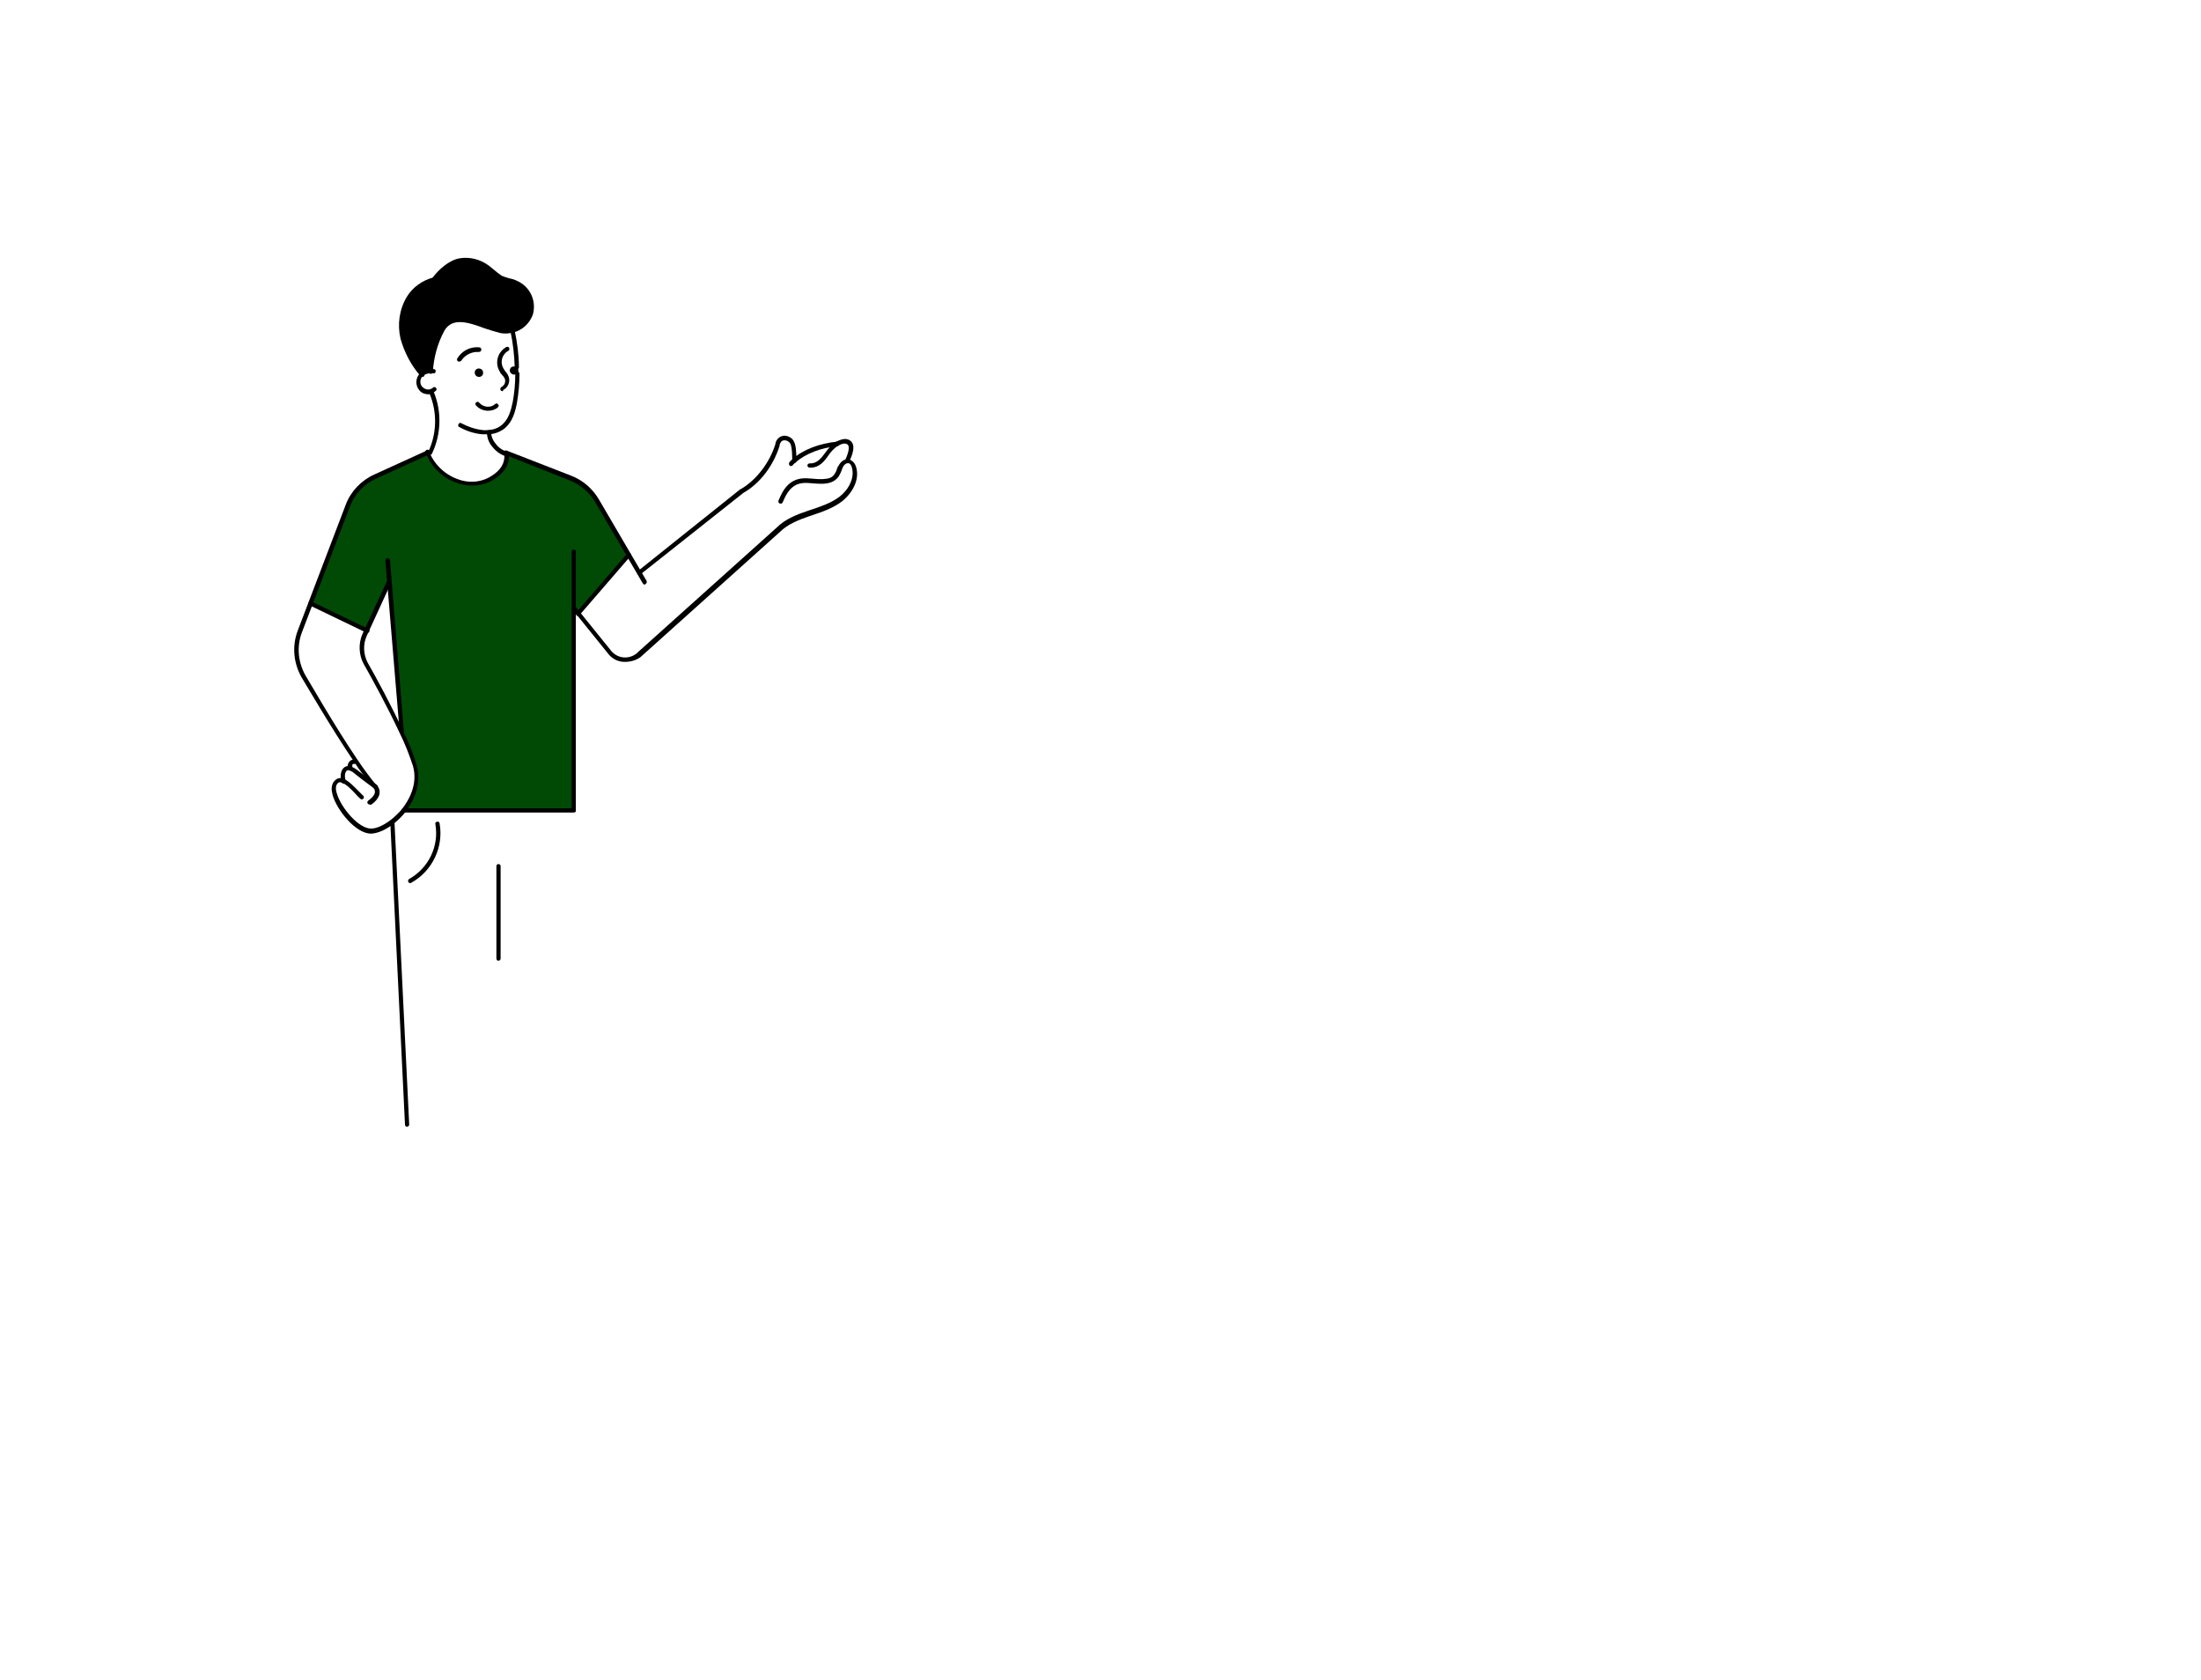 <svg xmlns="http://www.w3.org/2000/svg" xmlns:xlink="http://www.w3.org/1999/xlink" x="0px" y="0px" viewBox="0 0 524 400" style="enable-background:new 0 0 524 400;" xml:space="preserve"> <style type="text/css"> .st0{display:none;} .st1{display:inline;fill:#EBEBEB;} .st2{display:inline;} .st3{fill:#004A06;} .st4{fill:#005093;} .st5{fill:#FFFFFF;} .st6{display:inline;fill:#006EC3;} .st7{fill:#006EC3;} </style> <g id="BG" class="st0"> <path id="Path_174" class="st1" d="M432.3,67c60.7,104.8,149.5,255.7,0.4,301.3S159.1,331.9,164.9,290S120.1,61.3,239.4,74.4 C399.9,33,395.2,36.3,412.7,48S432.3,67,432.3,67z"></path> </g> <g id="Flower" class="st0"> <g id="Group_34" transform="translate(356.268 360.011)" class="st2"> <path id="Path_46" class="st3" d="M-53.2-77.1c1.1,1.3,2.4,2.4,3.9,3.3c-2.2,3.6-6.2,5.8-10.4,5.6c-2.6-0.2-5.1-1.2-7.5-2.3 s-4.8-2.2-7.4-2.6c-2.6-0.3-5.5,0.3-7.2,2.3h-0.1c0-0.2,0.1-0.3,0.1-0.5h-0.1c0,0,0,0,0-0.1c0.7-2.8,2.6-5,4.8-6.9 c1.6-1.4,3.4-2.6,5.1-4l0,0c3.1-2.1,6.7-3,10.2-1.6C-58.6-82.5-55.8-79.8-53.2-77.1z"></path> <path id="Path_47" class="st3" d="M-65.1-100.4c0.8,6.1-1.3,12.3-5.6,16.7c-0.5,0.5-1,1-1.6,1.5l0,0c-1.6,1.4-3.4,2.6-5.1,4 c-2.1,1.8-4.1,4.1-4.8,6.9l-0.3-0.1c0.4-3.2,2.4-11.9,2.2-15.1c-0.3-3.2-1.3-6.4-3.3-8.8c-1.3-2.1-0.2-4.9,1.1-7 c1.3-2.1,3.3-3.8,4.9-5.7c1.3-1.4,2.2-3.2,2.6-5.1c0.1-0.6,0.6-1,1.2-0.9c0.2,0,0.3,0.1,0.5,0.2 C-68.9-110.7-65.9-105.8-65.1-100.4z"></path> <path id="Path_48" class="st3" d="M-82.7-72.2c-1.8-3.8-6.1-5.8-9.8-8c-4-2.4-8.3-3.9-12.6-5.6c-4.3-1.7-8.5-3.8-11.8-7 c-6.2-6.1-8.2-15.3-5.2-23.4c5.5,2.7,10.9,5.5,16.4,8.2c4.8,2.4,9.5,4.8,14.3,7.2c2.9,1.4,5.8,3,7.9,5.4c2,2.5,3,5.6,3.3,8.8 c0.3,3.2-1.8,11.9-2.2,15.1C-82.5-71.7-82.6-71.9-82.7-72.2L-82.7-72.2z"></path> </g> <g class="st2"> <path id="Path_44" d="M292.3,305.6h-37c-0.2,0-0.5-0.2-0.5-0.4l-1-4.9c-0.1-0.3,0.1-0.6,0.4-0.6h0.1h39c0.3,0,0.5,0.2,0.5,0.5v0.1 l-1,4.9C292.8,305.5,292.6,305.6,292.3,305.6z M255.8,304.6h36.1l0.8-3.9H255L255.8,304.6z"></path> <path id="Path_45" d="M283.5,335h-19.2c-2.2,0-4.1-1.6-4.3-3.8l-3.2-26c0-0.3,0.2-0.5,0.5-0.6c0,0,0,0,0.1,0h33.3 c0.3,0,0.5,0.2,0.5,0.5c0,0,0,0,0,0.1l-3.2,26C287.5,333.4,285.7,335,283.5,335z M257.8,305.6L261,331c0.2,1.7,1.6,2.9,3.3,2.9 h19.2c1.7,0,3.1-1.3,3.3-2.9l3.2-25.4H257.8z"></path> <g id="Group_44" transform="translate(355.434 359.18)"> <g id="Group_35" transform="translate(0)"> <path id="Path_49" d="M-81.6-70.1L-81.6-70.1c-0.3,0-0.6-0.3-0.5-0.6c0-0.1,0-0.1,0-0.2c-0.1,0-0.2-0.1-0.3-0.3 c-1.5-3.1-4.8-5-8-6.9c-0.5-0.3-1.1-0.6-1.6-0.9c-3.1-1.8-6.4-3.3-9.8-4.5c-0.9-0.4-1.8-0.7-2.8-1.1c-4-1.6-8.5-3.7-12-7.1 c-6.3-6.3-8.4-15.6-5.3-24c0.1-0.3,0.4-0.4,0.7-0.3l0,0l30.7,15.4c2.8,1.4,5.9,3,8.1,5.6c1.9,2.3,3.1,5.4,3.4,9.1 c0.2,2.2-0.6,6.6-1.4,10.6c-0.4,1.9-0.7,3.6-0.8,4.6C-81.1-70.3-81.3-70.1-81.6-70.1z M-121-114.6c-2.7,7.8-0.6,16.5,5.2,22.3 c3.4,3.2,7.8,5.3,11.7,6.9c0.9,0.4,1.8,0.7,2.7,1.1c3.4,1.2,6.7,2.8,9.9,4.6c0.5,0.3,1.1,0.6,1.6,0.9c3.1,1.8,6.3,3.6,8,6.6 c0.1-0.9,0.3-1.9,0.5-3c0.7-3.7,1.5-8.2,1.4-10.3c-0.3-3.5-1.4-6.4-3.2-8.5c-2-2.4-5.1-4-7.7-5.3L-121-114.6z"></path> </g> <g id="Group_36" transform="translate(65.175 70.301)"> <path id="Path_50" d="M-146.7-140.4c-0.2,0-0.4-0.1-0.5-0.3s-0.2-0.5-0.3-0.7c-0.1-0.3,0-0.6,0.3-0.7c0.3-0.1,0.5,0,0.7,0.2 c0.1,0.3,0.2,0.5,0.3,0.8s0,0.6-0.3,0.7C-146.6-140.4-146.7-140.4-146.7-140.4z"></path> </g> <g id="Group_37" transform="translate(17.565 17.989)"> <path id="Path_51" d="M-99.5-88.8c-0.3,0-0.5-0.2-0.5-0.5l0,0c-0.6-7.9-5.9-17-12.3-21.2c-2-1.2-4.1-2.4-6.2-3.3 c-1-0.5-1.9-0.9-2.9-1.4c-2.7-1.4-6-3.3-8.3-6.5c-0.2-0.2-0.1-0.6,0.1-0.7c0.2-0.2,0.6-0.1,0.7,0.1c2.1,2.9,5.3,4.8,7.9,6.1 c1,0.5,1.9,1,2.9,1.4c2.2,1,4.3,2.1,6.3,3.4c6.6,4.4,12.1,13.9,12.8,22c0,0,0,0,0,0.1C-98.9-89-99.2-88.8-99.5-88.8z"></path> </g> <g id="Group_38" transform="translate(62.912 3.361)"> <path id="Path_52" d="M-134.4-84.3c-0.3,0-0.5-0.2-0.5-0.5c0-0.2,0.1-0.3,0.2-0.4c0.6-0.5,1.1-1,1.6-1.4 c7.5-7.6,7.5-19.8-0.1-27.3c-0.8-0.8-1.6-1.5-2.5-2.1c-0.1-0.1-0.3-0.1-0.5-0.1c-0.2,0.1-0.3,0.2-0.3,0.4 c-0.4,2-1.3,3.8-2.7,5.4c-0.6,0.7-1.2,1.4-1.8,2c-1.1,1.1-2.1,2.3-3,3.7c-1.7,2.7-2.1,4.9-1.1,6.5c0.2,0.2,0.1,0.6-0.2,0.7 c-0.2,0.2-0.6,0.1-0.7-0.2l0,0c-1.2-1.9-0.8-4.5,1.1-7.6c0.9-1.4,2-2.7,3.1-3.8c0.6-0.6,1.2-1.3,1.8-2c1.2-1.4,2.1-3,2.4-4.8 c0.1-0.6,0.4-1,1-1.2c0.5-0.2,1.1-0.2,1.5,0.2c9.2,6.5,11.4,19.2,4.9,28.4c-0.7,0.9-1.4,1.8-2.2,2.6c-0.5,0.5-1,1-1.6,1.5 C-134.1-84.3-134.2-84.3-134.4-84.3z"></path> </g> <g id="Group_39" transform="translate(66.091 54.223)"> <path id="Path_53" d="M-147.4-124.1h-0.1c-0.3-0.1-0.4-0.3-0.4-0.6l0,0l0.5,0.1l-0.5-0.1v-0.1v-0.1c0.6-2.4,2.2-4.8,4.9-7.1 c0.9-0.7,1.8-1.4,2.7-2.1c0.8-0.6,1.6-1.3,2.4-1.9c0.2-0.2,0.5-0.2,0.7,0.1c0.2,0.2,0.2,0.5-0.1,0.7c-0.8,0.7-1.6,1.3-2.4,1.9 c-0.9,0.7-1.8,1.4-2.6,2.1c-2.6,2.2-4.1,4.4-4.6,6.6l-0.5-0.1l0.5,0.1C-147-124.3-147.2-124.1-147.4-124.1z"></path> </g> <g id="Group_40" transform="translate(74.913 12.729)"> <path id="Path_54" d="M-150.7-94.4c-0.3,0-0.5-0.2-0.5-0.5c0-0.1,0-0.2,0.1-0.3c5.8-6.8,7.4-16.3,4.3-24.7 c-0.1-0.3,0-0.6,0.3-0.7s0.6,0,0.7,0.3c3.3,8.7,1.6,18.6-4.4,25.7C-150.4-94.5-150.6-94.4-150.7-94.4z"></path> </g> <g id="Group_41" transform="translate(66.371 50.578)"> <path id="Path_55" d="M-124.7-117.4c-0.2,0-0.5,0-0.7,0c-2.7-0.2-5.2-1.2-7.7-2.4l-0.3-0.1c-2.3-1-4.6-2.1-7-2.4 c-2.8-0.3-5.3,0.5-6.8,2.1c-0.2,0.2-0.5,0.3-0.7,0.1c-0.2-0.2-0.3-0.5-0.1-0.7l0,0c1.7-1.9,4.6-2.9,7.7-2.5 c2.6,0.3,5,1.4,7.3,2.5l0.3,0.1c2.5,1.2,4.8,2.1,7.3,2.3c3.9,0.2,7.5-1.7,9.7-4.9c-1.2-0.8-2.2-1.8-3.2-2.8l-0.3-0.3 c-2.5-2.5-5.3-5.3-8.7-6.7c-3.9-1.5-7.4,0-9.7,1.5c-0.1,0.1-0.2,0.1-0.3,0.1c-0.3,0-0.5-0.2-0.5-0.5c0-0.1,0.1-0.3,0.2-0.4l0,0 c0,0,0,0,0.1-0.1c3.6-2.4,7.3-3,10.7-1.7c3.7,1.4,6.5,4.3,9.1,6.9l0.3,0.3c1,1.1,2.2,2.1,3.4,2.9c0.2,0.1,0.3,0.5,0.2,0.7l0,0 C-116.6-119.6-120.5-117.4-124.7-117.4z M-137.8-132L-137.8-132z"></path> </g> <g id="Group_42" transform="translate(67.759 59.45)"> <path id="Path_56" d="M-148-129.8c-0.3,0-0.5-0.2-0.5-0.5c0-0.1,0-0.2,0.1-0.3c4.2-6.2,11.9-8.9,19.1-6.8c3,0.9,5.7,2.6,8.2,4.2 c0.2,0.2,0.3,0.5,0.1,0.7c-0.2,0.2-0.5,0.3-0.7,0.2c-2.5-1.6-5.1-3.2-8-4.1c-6.7-2-14,0.6-18,6.4 C-147.7-129.9-147.9-129.8-148-129.8z"></path> </g> <g id="Group_43" transform="translate(65.297 71.762)"> <path id="Path_57" d="M-146.8-131c-0.3,0-0.5-0.2-0.5-0.4c-0.5-3.4-0.4-6.9,0.2-10.4l0.1-0.5c0.1-0.3,0.3-0.5,0.6-0.4 s0.5,0.3,0.4,0.6l0,0l-0.1,0.5c-0.6,3.3-0.7,6.7-0.2,10C-146.2-131.3-146.4-131.1-146.8-131C-146.7-131-146.8-131-146.8-131z"></path> </g> </g> </g> </g> <g id="Girl" class="st0"> <g class="st2"> <path id="Path_43" d="M146.1,335.4H78.7c-4.8,0-8.6-3.9-8.6-8.6v-51c0-4.8,3.9-8.6,8.6-8.7h67.4c4.8,0,8.6,3.9,8.6,8.7v29.1 c0,0.3-0.2,0.5-0.5,0.5s-0.5-0.2-0.5-0.5v-29.1c0-4.2-3.4-7.6-7.6-7.6H78.7c-4.2,0-7.6,3.4-7.6,7.6v51c0,4.2,3.4,7.6,7.6,7.6h67.4 c2.7,0,5.2-1.5,6.6-3.8c0.1-0.2,0.5-0.3,0.7-0.2c0.2,0.1,0.3,0.5,0.2,0.7l0,0C152,333.8,149.2,335.4,146.1,335.4z"></path> <path id="Path_58" d="M319.2,236.6H153.8c-0.3,0-0.5-0.2-0.5-0.5s0.2-0.5,0.5-0.5h165.4c2.3,0,4.1-1.8,4.1-4.1s-1.8-4.1-4.1-4.1 H157.9c-0.3,0-0.5-0.2-0.5-0.5s0.2-0.5,0.5-0.5l0,0h161.3c2.8,0,5.1,2.4,5.1,5.2C324.3,234.3,322,236.5,319.2,236.6L319.2,236.6z"></path> <g id="Group_57" transform="translate(329.866 193.769)"> <g id="Group_45" transform="translate(10.146 11.174)"> <path id="Path_59" class="st4" d="M-51.9-42.6c2.2,0,4.1,1.8,4.1,4.1c0,0.4-0.1,0.7-0.2,1.1l-6.4,22.8c-0.7,2.4-2.9,4.1-5.4,4.1 h-53.6c-2.2,0-4.1-1.8-4.1-4.1c0-0.4,0.1-0.7,0.2-1.1l6.4-22.8c0.7-2.4,2.9-4.1,5.3-4.1h7.6h0.1l-3.9,13.5 c-0.6,2,0.6,4.1,2.6,4.7c0.3,0.1,0.7,0.1,1,0.1H-76c2.3,0,4.3-1.5,5-3.8l4.2-14.6L-51.9-42.6z"></path> <path id="Path_60" class="st4" d="M-77-57.5c3.1,1.8,3.9,6.5,1.6,10.4s-6.6,5.6-9.8,3.8c-3.1-1.8-3.9-6.5-1.6-10.4 S-80.1-59.3-77-57.5z"></path> </g> <g id="Group_56" transform="translate(0 0)"> <g id="Group_46" transform="translate(0 30.419)"> <path id="Path_61" d="M-49.4-16.2h-57.7c-3.6,0-6.5-2.9-6.5-6.5c0-0.6,0.1-1.1,0.2-1.7l8.9-32.9c1.3-4.8,5.7-8.2,10.7-8.2h7.1 c0.3,0,0.5,0.2,0.5,0.5s-0.2,0.5-0.5,0.5l0,0h-7.1c-4.5,0-8.5,3-9.7,7.4l-8.9,32.9c-0.8,2.9,0.9,5.9,3.9,6.7 c0.5,0.1,0.9,0.2,1.4,0.2h57.7c4.5,0,8.5-3,9.7-7.4l8.9-32.9c0.8-2.9-0.9-5.9-3.9-6.7c-0.5-0.1-0.9-0.2-1.4-0.2h-19.6 c-0.3,0-0.5-0.2-0.5-0.5s0.2-0.5,0.5-0.5l0,0h19.6c3.6,0,6.5,2.9,6.5,6.5c0,0.6-0.1,1.1-0.2,1.7l-8.9,32.9 C-40.1-19.5-44.5-16.2-49.4-16.2z"></path> </g> <g id="Group_47" transform="translate(14.402 43.137)"> <path id="Path_62" d="M-65.2-31.8h-53.4c-0.3,0-0.5-0.2-0.5-0.5s0.2-0.5,0.5-0.5h53.4c4,0,7.5-2.7,8.5-6.5l8.2-30.4 c0.1-0.3,0.3-0.5,0.6-0.4s0.5,0.3,0.4,0.6c0,0,0,0,0,0.1L-55.7-39C-56.8-34.8-60.7-31.8-65.2-31.8z"></path> </g> <g id="Group_48" transform="translate(9.314 35.411)"> <path id="Path_63" d="M-58.9-34.2h-53.6c-2.5,0-4.6-2.1-4.6-4.6c0-0.4,0.1-0.8,0.2-1.2l6.4-22.8c0.7-2.6,3.1-4.4,5.9-4.4h7.6 c0.3,0,0.5,0.2,0.5,0.5s-0.2,0.5-0.5,0.5h-7.6c-2.3,0-4.2,1.5-4.8,3.7l-6.4,22.8c-0.5,1.9,0.6,3.8,2.5,4.4 c0.3,0.1,0.6,0.1,1,0.1h53.6c2.3,0,4.2-1.5,4.9-3.7l6.4-22.8c0.5-1.9-0.6-3.8-2.5-4.4c-0.3-0.1-0.6-0.1-1-0.1H-66 c-0.3,0-0.5-0.2-0.5-0.5s0.2-0.5,0.5-0.5l0,0h14.9c2.5,0,4.6,2.1,4.6,4.6c0,0.4-0.1,0.8-0.2,1.2l-6.4,22.8 C-53.8-36-56.2-34.2-58.9-34.2z"></path> </g> <g id="Group_49" transform="translate(34.164)"> <path id="Path_64" d="M-100-12.5h-22.2c-2.4,0-4.3-1.9-4.3-4.3c0-0.4,0.1-0.8,0.2-1.2l9.1-32c0.7-2.4,2.9-4.1,5.5-4.1h22.2 c2.4,0,4.3,1.9,4.3,4.3c0,0.4-0.1,0.8-0.2,1.2l-4.9,17.4l0,0l-4.2,14.6C-95.2-14.2-97.4-12.5-100-12.5z M-111.7-53 c-2.1,0-3.9,1.4-4.5,3.4l-9.1,32c-0.5,1.7,0.5,3.5,2.3,4c0.3,0.1,0.6,0.1,0.9,0.1h22.2c2.1,0,3.9-1.4,4.5-3.4l4.2-14.6l0,0 l4.9-17.4c0.5-1.7-0.5-3.5-2.3-4c-0.3-0.1-0.6-0.1-0.9-0.1L-111.7-53z M-90.8-31.4L-90.8-31.4z"></path> </g> <g id="Group_50" transform="translate(47.265 90.697)"> <path id="Path_65" d="M-129.1-82.9c-0.2,0-0.4,0-0.5-0.1c-1.3-0.5-2.1-1.9-1.6-3.3c0.4-1.2,1.6-1.9,2.9-1.7 c0.6,0.2,1.1,0.5,1.4,1.1c0.7,1.3,0.3,2.9-0.9,3.7C-128.2-83-128.6-82.9-129.1-82.9z M-128.9-86.9c-0.7,0-1.2,0.5-1.4,1.2 s0.2,1.6,0.9,1.8c0.3,0.1,0.7,0,0.9-0.1c0.4-0.2,0.6-0.6,0.7-1l0,0c0.1-0.4,0.1-0.9-0.2-1.2c-0.2-0.3-0.4-0.5-0.7-0.6 C-128.7-86.9-128.8-86.9-128.9-86.9L-128.9-86.9z"></path> </g> <g id="Group_51" transform="translate(56.216 10.338)"> <path id="Path_66" d="M-128.5-41.3c-1.1,0-2.1-0.3-3-0.8c-1.5-0.9-2.5-2.3-2.9-3.9c-0.6-2.4-0.2-5,1.1-7.2 c1.1-1.9,2.8-3.4,4.8-4.3c1.8-0.8,3.9-0.7,5.7,0.3c3.4,2,4.2,6.9,1.8,11.1c-1.2,2.2-3.2,3.8-5.6,4.5 C-127.3-41.4-127.9-41.3-128.5-41.3z M-125.8-56.9c-0.8,0-1.5,0.2-2.3,0.4c-1.8,0.8-3.3,2.1-4.3,3.8c-1.2,1.9-1.5,4.2-1,6.4 c0.6,2.7,3.3,4.5,6.1,3.8c0.1,0,0.3-0.1,0.4-0.1c2.1-0.6,3.9-2.1,5-4.1c2.1-3.7,1.5-8-1.4-9.7C-124.1-56.7-125-56.9-125.8-56.9 L-125.8-56.9z"></path> </g> <g id="Group_52" transform="translate(47.737 46.23)"> <path id="Path_67" d="M-114.3-70.3H-131c-0.3,0-0.5-0.2-0.5-0.5s0.2-0.5,0.5-0.5h16.7c0.3,0,0.5,0.2,0.5,0.5 C-113.8-70.6-114.1-70.3-114.3-70.3L-114.3-70.3L-114.3-70.3z"></path> </g> <g id="Group_53" transform="translate(46.357 51.489)"> <path id="Path_68" d="M-113.8-72.3h-16.7c-0.3,0-0.5-0.2-0.5-0.5s0.2-0.5,0.5-0.5h16.7c0.3,0,0.5,0.2,0.5,0.5 S-113.5-72.3-113.8-72.3z"></path> </g> <g id="Group_54" transform="translate(74.433 107.432)"> <path id="Path_69" d="M-141-73.8c-0.3,0-0.5-0.2-0.5-0.5v-19.4c0-0.3,0.2-0.5,0.5-0.5s0.5,0.2,0.5,0.5v19.4 C-140.5-74.1-140.7-73.8-141-73.8L-141-73.8z"></path> </g> <g id="Group_55" transform="translate(46.009 107.432)"> <path id="Path_70" d="M-130.4-80.3c-0.3,0-0.5-0.2-0.5-0.5v-12.9c0-0.3,0.2-0.5,0.5-0.5s0.5,0.2,0.5,0.5l0,0v12.9 C-129.8-80.5-130.1-80.3-130.4-80.3L-130.4-80.3z"></path> </g> </g> </g> <g id="Group_129" transform="translate(161.313 184.713)"> <g id="Group_100" transform="translate(0.82 0.831)"> <path id="Path_128" d="M48.9,133c0.3,0.1,0.6,0.3,0.8,0.6l2,2.8c0.6,0.8,1.6,1.3,2.6,1.3h3.5c1.1,0,2.1-0.6,2.7-1.5l1.6-2.5 c0.1-0.2,0.3-0.4,0.5-0.5c0.3-0.2,0.6-0.3,0.9-0.3h0.4c0.4,0,0.8,0.2,1.2,0.5l2.1,2c1.7,1.6,3.9,2.6,6.3,2.7l3.9,0.2 c2.4,0.1,4.5,1.4,5.8,3.4l1.9,3H46.6v-10.2c0-0.9,0.8-1.7,1.7-1.7C48.5,132.9,48.7,133,48.9,133z"></path> <path id="Path_129" class="st4" d="M-11.3,57.1L19.4,59c6.1,0.4,11.5,3.9,14.2,9.3l30.1,58.8H43.6L23.7,92.5l-6-10.4h-49.4 c-10.7,0-19.3-8.7-19.3-19.3c0-3,0.7-5.9,2-8.6l6.4-12.9h38.3L-11.3,57.1z"></path> <path id="Path_130" class="st5" d="M6.3,17.5L-4.3,41.3h-38.3l21.3-42.7c0.7,0.6,1.5,1.1,2.3,1.5c3.6,1.6,8.4,0.7,10.4-2.7 c1.3-2.1,1.3-4.6,1.6-7c2.2,2.3,5.1,1.4,6.8,0.5c1-0.5,2.2-0.6,3.3-0.2l0.1,0.1l2.3,0.8c1.3,0.4,2.3,1.1,3,2.1l0.8,1l22.2,27.7 L60,24.3v1.4l0.2,10l0.1,2.3L30,38c-4,0-7.9-1.8-10.5-4.9L6.3,17.5z"></path> <path id="Path_131" class="st4" d="M17.7,82.2l6,10.4L6.3,129.2l-1.2-0.5l-13-5l-1.3-0.5l15.5-41H17.7z"></path> <path id="Path_132" d="M21.1,144.3l0.5,1.8H6.2c-1.8,0-3.5-0.4-5.1-1.1l-17.1-7.7l4.8-9.1c0.4-0.7,1.2-1.1,1.9-0.9 c0.1,0,0.2,0,0.3,0.1c0.6,0.2,1,0.8,1.1,1.4l0.2,1.3c0.4,3.1,3.3,5.2,6.4,4.8c0.9-0.1,1.7-0.4,2.4-0.9l2.1-1.4 c0.5-0.3,1.1-0.4,1.6-0.2l0.8,0.3c0.5,0.2,0.8,0.5,1,1l0.8,2c0.4,1,1.2,1.7,2.3,2l6,1.6C18.3,139.7,20.4,141.7,21.1,144.3z"></path> <path id="Path_133" d="M12.7-34.8L12.3-36c-1.3,0.3-2.7,0.5-4,0.5c-2.9,0.1-6.2,0.1-8.2,2.3c-1.8,2-1.8,5-1.5,7.7 S-0.7-20-2-17.7c-1,1.7-2.8,2.9-3.8,4.6c-0.6,1.1-1,2.3-1.2,3.5c-0.4,2.4-0.4,4.9-1.6,6.9c-2,3.4-6.8,4.4-10.4,2.7 c-0.8-0.4-1.6-0.9-2.3-1.5c-2.3-2-3.9-4.7-4.6-7.6c-0.9-3.4-0.9-7.1,0.6-10.2c2-4.1,6.3-6.5,9.4-10c2.9-3.3,4.6-7.4,6.6-11.3 s4.7-7.7,8.7-9.5c5.4-2.5,11.8-0.6,15,4.5h0.4C18.5-42,20.4-37,20-31.9c-0.1,1.7-0.6,3.5-0.6,5.2c-0.1,2.6,0.7,5.1,0.8,7.7 C20.3-14.1,16-7.1,9.4-5.3l0,0l-0.8-1c-0.8-1-1.8-1.7-3-2.1L3.3-9.2v-0.1c-0.6-2.8-0.2-5.7,1.2-8.3h0.1c0.5,0.2,1.1,0.4,1.7,0.5 c1.3,0.3,2.6,0.1,3.7-0.5c0.9-0.6,1.6-1.4,2.1-2.3c1.1-1.8,1.9-4,1.4-6h-0.8c0.5-0.1,0.9-0.4,1.4-0.7c0.4-0.3,0.6-0.8,0.6-1.3 c-0.1-0.5-0.5-1-0.9-1.4C12.5-30.8,12.1-32.9,12.7-34.8z"></path> <path id="Path_134" d="M9.4-31.9c0.5,0,1,0.4,1,1s-0.4,1-1,1c-0.5,0-1-0.4-1-1C8.4-31.4,8.8-31.9,9.4-31.9L9.4-31.9z"></path> </g> <g id="Group_128" transform="translate(0 0)"> <g id="Group_101" transform="translate(0 79.244)"> <path id="Path_135" d="M64.5,49.2H44.4c-0.2,0-0.4-0.1-0.5-0.3L18.2,4.3h-49.1c-11,0-19.9-8.9-19.8-19.9c0-3.1,0.7-6.1,2.1-8.9 L-20.9-80c0.1-0.3,0.4-0.4,0.7-0.3c0.2,0.1,0.3,0.3,0.3,0.5l0,0c0,0.1,0,0.2-0.1,0.2L-47.7-24c-4.6,9.3-0.9,20.6,8.4,25.2 c2.6,1.3,5.5,2,8.4,2h49.4c0.2,0,0.4,0.1,0.5,0.3l25.7,44.7h19L34-9.9c-2.7-5.2-7.9-8.7-13.8-9L-23-21.6 c-0.3,0-0.5-0.3-0.5-0.6c0-0.3,0.3-0.5,0.6-0.5L20.2-20c6.2,0.4,11.8,4.1,14.7,9.6L65,48.4c0.1,0.3,0,0.6-0.2,0.7 C64.6,49.2,64.6,49.2,64.5,49.2L64.5,49.2z"></path> </g> <g id="Group_102" transform="translate(39.115)"> <path id="Path_136" d="M-53.6,2.2c-1.3,0-2.7-0.3-3.9-0.8c-0.9-0.4-1.7-0.9-2.4-1.5c-2.4-2.1-4-4.8-4.8-7.9 c-1-3.9-0.8-7.6,0.7-10.6c1.3-2.7,3.6-4.7,5.8-6.6c1.3-1.1,2.5-2.2,3.6-3.5c2.2-2.4,3.7-5.5,5.1-8.4c0.5-0.9,1-1.9,1.5-2.8 c1.7-3.2,4.5-7.7,8.9-9.7c5.7-2.6,12.4-0.6,15.7,4.7c0.6,0.9,1.1,1.9,1.4,3c0.1,0.3-0.1,0.6-0.4,0.6c-0.3,0.1-0.6-0.1-0.6-0.3 c-0.3-1-0.7-1.9-1.3-2.7c-3-4.8-9.2-6.7-14.4-4.3c-4.2,1.9-6.8,6.2-8.4,9.3c-0.5,0.9-0.9,1.8-1.4,2.7c-1.5,3-3,6.1-5.3,8.6 c-1.2,1.3-2.4,2.5-3.7,3.6c-2.2,1.9-4.3,3.8-5.6,6.3c-1.4,2.7-1.6,6.2-0.6,9.9c0.7,2.9,2.3,5.4,4.5,7.4c0.7,0.6,1.4,1,2.2,1.4 c3.2,1.5,7.8,0.8,9.7-2.5c0.8-1.5,1-3.2,1.3-5c0.1-0.6,0.1-1.2,0.2-1.8c0.2-1.3,0.6-2.6,1.3-3.7c0.6-0.8,1.2-1.6,1.9-2.3 s1.4-1.4,1.9-2.3c1.2-2.1,0.9-4.7,0.6-7.2v-0.4c-0.3-2.6-0.4-5.9,1.6-8.1c2.1-2.3,5.5-2.4,8.4-2.4h0.1c1.3,0,2.6-0.2,3.9-0.5 c1.4-0.3,2.6-1.2,3.4-2.4c0.1-0.3,0.4-0.4,0.7-0.2c0.3,0.1,0.4,0.4,0.2,0.7l0,0c-0.7,1.4-2.1,2.4-4,2.9 c-1.4,0.4-2.7,0.6-4.1,0.6H-30c-2.8,0.1-5.9,0.1-7.7,2.1c-1.7,1.8-1.6,4.7-1.3,7.2v0.4c0.3,2.5,0.6,5.4-0.7,7.8 c-0.6,0.9-1.3,1.8-2,2.5c-0.7,0.6-1.3,1.3-1.8,2.1c-0.6,1-1,2.2-1.1,3.3c-0.1,0.6-0.2,1.2-0.2,1.8C-45-5-45.3-3.1-46.2-1.4 C-47.9,1-50.7,2.2-53.6,2.2z"></path> </g> <g id="Group_103" transform="translate(96.427 8.79)"> <path id="Path_137" d="M-86.2-12.7c-0.3,0-0.5-0.2-0.5-0.5c0-0.2,0.2-0.4,0.4-0.5c6.2-1.8,10.5-8.3,10.4-13.1 c0-1.2-0.2-2.4-0.4-3.6c-0.5-2.4-0.5-4.8-0.1-7.2c0.1-0.7,0.2-1.4,0.3-2.1c0.4-5-1.5-9.8-5.1-13.3c-0.2-0.2-0.2-0.5,0-0.7 s0.5-0.2,0.7,0c3.8,3.7,5.8,8.9,5.4,14.2c-0.1,0.7-0.2,1.5-0.3,2.2c-0.2,1-0.3,2-0.3,3c0,1.3,0.1,2.6,0.4,3.9 c0.2,1.2,0.3,2.5,0.4,3.7c0.1,5.1-4.5,12.2-11.2,14.1C-86.1-12.7-86.2-12.7-86.2-12.7z"></path> </g> <g id="Group_104" transform="translate(101.27 24.293)"> <path id="Path_138" d="M-87.7-48.9c-0.3,0-0.5-0.2-0.5-0.5c0-0.2,0.1-0.4,0.3-0.5c0.4-0.1,0.8-0.3,1.2-0.6 c0.3-0.2,0.4-0.5,0.4-0.8c-0.1-0.3-0.3-0.6-0.6-0.9c-0.1-0.1-0.1-0.1-0.2-0.2c-1.4-1.7-1.9-4-1.3-6.1c0.1-0.4,0.2-0.7,0.4-1 c0.1-0.3,0.4-0.4,0.7-0.2c0.3,0.1,0.4,0.4,0.2,0.7l0,0c-0.1,0.3-0.3,0.6-0.3,0.9c-0.5,1.8-0.1,3.7,1.1,5.1 c0.1,0.1,0.1,0.1,0.2,0.2c0.4,0.4,0.7,0.9,0.8,1.5c0.1,0.7-0.3,1.4-0.8,1.8c-0.5,0.3-1,0.6-1.5,0.7 C-87.6-48.9-87.7-48.9-87.7-48.9z"></path> </g> <g id="Group_105" transform="translate(85.801 40.039)"> <path id="Path_139" d="M-77.4-55.7c-0.4,0-0.9,0-1.3-0.1c-0.6-0.1-1.2-0.3-1.7-0.5c-0.1,0-0.1,0-0.2-0.1 c-0.6-0.2-1.2-0.5-1.7-0.7h-0.1c-0.3-0.1-0.4-0.4-0.3-0.7s0.4-0.4,0.7-0.3h0.1c0.5,0.2,1.1,0.5,1.7,0.7h0.1c0,0,0,0,0.1,0 c0.5,0.2,1,0.3,1.6,0.4c1.1,0.2,2.3,0.1,3.4-0.5c0.8-0.5,1.5-1.3,2-2.1c0.9-1.4,1.9-3.6,1.3-5.6c-0.1-0.3,0.1-0.6,0.4-0.6 c0.3-0.1,0.6,0.1,0.6,0.4c0.5,1.9,0,4.1-1.4,6.4c-0.6,1-1.4,1.8-2.3,2.5C-75.5-55.9-76.5-55.7-77.4-55.7z"></path> </g> <g id="Group_106" transform="translate(88.784 53.365)"> <path id="Path_140" d="M-83.4-69.5c-0.3,0-0.5-0.2-0.5-0.5c0-0.2,0.1-0.3,0.2-0.4l0,0c0.2-0.2,0.5-0.2,0.7,0s0.2,0.5,0,0.7l0,0 l-0.4-0.4l0.4,0.4l-0.1,0.1C-83.1-69.6-83.2-69.5-83.4-69.5z"></path> </g> <g id="Group_107" transform="translate(86.342 53.272)"> <path id="Path_141" d="M-82.2-61.3c-0.2,0-0.5-0.2-0.5-0.4c-0.6-2.9-0.2-6,1.3-8.6c0.1-0.3,0.5-0.4,0.7-0.2 c0.3,0.1,0.4,0.4,0.2,0.7l0,0L-81-70l0.5,0.3c-1.3,2.4-1.8,5.2-1.2,7.9c0.1,0.3-0.1,0.6-0.4,0.6 C-82.1-61.3-82.2-61.3-82.2-61.3z"></path> </g> <g id="Group_108" transform="translate(70.33 66.129)"> <path id="Path_142" d="M-9.1-26.7L-9.1-26.7l-30.4-0.1c-4.2,0-8.2-1.9-10.9-5.1l-19.5-23.2c-0.2-0.2-0.2-0.5,0.1-0.7 c0.2-0.2,0.5-0.2,0.7,0.1l0,0l19.5,23.2c2.5,3,6.2,4.7,10.1,4.7l29.9,0.1L-10-40.5l-28-1.8c-0.1,0-0.3-0.1-0.4-0.2l-23.1-28.8 c-0.7-0.9-1.6-1.5-2.7-1.9l-2.5-0.9c-0.9-0.3-2-0.3-2.8,0.2c-2.9,1.5-5.6,1.3-7.5-0.6c-0.2-0.2-0.2-0.5,0-0.7s0.5-0.2,0.7,0 c1.9,2,4.5,1.3,6.2,0.4c1.1-0.6,2.5-0.7,3.7-0.2h0.4l2.3,0.8c1.2,0.4,2.3,1.2,3.2,2.2l22.9,28.6l28.2,1.8 c0.3,0,0.5,0.2,0.5,0.5l0.3,13.8C-8.6-26.9-8.8-26.7-9.1-26.7L-9.1-26.7L-9.1-26.7z"></path> </g> <g id="Group_109" transform="translate(63.417 147.355)"> <path id="Path_143" d="M-73.9-88.9c-0.3,0-0.5-0.2-0.5-0.5c0-0.1,0-0.1,0-0.2l7-15.8c0.1-0.3,0.4-0.4,0.7-0.3 c0.3,0.1,0.4,0.4,0.3,0.7l-7,15.8C-73.5-89-73.7-88.9-73.9-88.9z"></path> </g> <g id="Group_110" transform="translate(74.634 109.317)"> <path id="Path_144" d="M-78.1-66.7c-0.1,0-0.1,0-0.2,0c-0.3-0.1-0.4-0.4-0.3-0.7l0,0L-68-91.2c0.1-0.3,0.4-0.4,0.7-0.2 c0.2,0.1,0.4,0.4,0.3,0.7L-77.6-67C-77.7-66.8-77.9-66.7-78.1-66.7z"></path> </g> <g id="Group_111" transform="translate(13.556 147.356)"> <path id="Path_145" d="M-17-104.7h-38.3c-0.3,0-0.5-0.2-0.5-0.5s0.2-0.5,0.5-0.5H-17c0.3,0,0.5,0.2,0.5,0.5 C-16.5-105-16.7-104.7-17-104.7z"></path> </g> <g id="Group_112" transform="translate(66.766 212.595)"> <path id="Path_146" d="M-59.6-82.1c-0.1,0-0.1,0-0.2,0l-1.2-0.5L-75.3-88c-0.3-0.1-0.4-0.4-0.3-0.7l0,0l15.5-41.1 c0.1-0.3,0.4-0.4,0.7-0.3c0.3,0.1,0.4,0.4,0.3,0.7l0,0l-15.3,40.6l14.6,5.5l17.1-36.2c0.1-0.3,0.5-0.3,0.7-0.2 c0.2,0.1,0.3,0.4,0.2,0.7l-17.3,36.6C-59.2-82.2-59.4-82.1-59.6-82.1z"></path> </g> <g id="Group_113" transform="translate(55.831 284.507)"> <path id="Path_147" d="M-33.4-137.1h-15.5c-1.8,0-3.7-0.4-5.3-1.1l-17.1-7.7c-0.3-0.1-0.4-0.4-0.3-0.7l0,0l4.8-9.1 c0.5-0.9,1.5-1.4,2.5-1.2c0.1,0,0.2,0.1,0.4,0.1c0.8,0.3,1.3,1,1.4,1.8l0.2,1.3c0.4,2.8,3,4.7,5.8,4.4c0.8-0.1,1.5-0.4,2.2-0.9 l2.1-1.4c0.6-0.4,1.4-0.5,2.1-0.3l0.8,0.3c0.6,0.2,1.1,0.7,1.3,1.3l0.8,2c0.3,0.8,1.1,1.5,1.9,1.7l6,1.6c2.8,0.7,5,2.9,5.8,5.7 l0.5,1.8c0.1,0.3-0.1,0.6-0.4,0.6C-33.3-137.1-33.4-137.1-33.4-137.1L-33.4-137.1z M-70.3-146.6l16.6,7.5 c1.5,0.7,3.2,1.1,4.9,1.1H-34l-0.3-1.1c-0.7-2.4-2.6-4.3-5-5l-6-1.6c-1.2-0.3-2.2-1.2-2.6-2.3l-0.8-2c-0.1-0.3-0.4-0.6-0.7-0.7 l-0.8-0.3c-0.2-0.1-0.4-0.1-0.6-0.1c-0.2,0-0.3,0.1-0.5,0.2l-2.1,1.4c-1.7,1.2-3.9,1.4-5.9,0.6c-2-0.8-3.4-2.7-3.7-4.8 l-0.2-1.3c-0.1-0.4-0.4-0.8-0.8-1c-0.1,0-0.1,0-0.2,0l0,0c-0.5-0.1-1.1,0.1-1.4,0.6L-70.3-146.6z"></path> </g> <g id="Group_114" transform="translate(53.501 300.602)"> <path id="Path_148" d="M-33-148.6h-13.2c-2.7,0-5.4-0.6-7.9-1.8l-15.5-7.2c-0.9-0.4-1.3-1.5-0.9-2.4l0,0l1.3-2.8 c0.1-0.3,0.4-0.4,0.7-0.2c0.3,0.1,0.4,0.4,0.2,0.7l-1.3,2.8c-0.2,0.4,0,0.8,0.3,1l0,0l15.5,7.2c2.3,1.1,4.9,1.7,7.5,1.7H-33 c0.8,0,1.5-0.7,1.5-1.5v-2.6c0-0.3,0.2-0.5,0.5-0.5s0.5,0.2,0.5,0.5v2.6C-30.6-149.8-31.7-148.6-33-148.6z"></path> </g> <g id="Group_115" transform="translate(66.765 278.999)"> <path id="Path_149" d="M-75.1-150.8c-0.3,0-0.5-0.2-0.5-0.5c0-0.1,0-0.1,0-0.2l1.3-3.1c0.1-0.3,0.4-0.4,0.7-0.3 c0.3,0.1,0.4,0.4,0.3,0.7l-1.3,3.1C-74.7-151-74.9-150.8-75.1-150.8z"></path> </g> <g id="Group_116" transform="translate(87.595 286.909)"> <path id="Path_150" d="M-82.9-153.5c-0.3,0-0.5-0.2-0.5-0.5c0-0.1,0-0.1,0-0.2l1.2-3.4c0.1-0.3,0.4-0.4,0.7-0.3 s0.4,0.4,0.3,0.7l0,0l-1.2,3.4C-82.5-153.6-82.7-153.5-82.9-153.5z"></path> </g> <g id="Group_117" transform="translate(183.281 134.801)"> <path id="Path_151" d="M-112-92.9c-1.5-0.1-2.9-0.4-4.2-1c-0.8-0.2-1.5-0.7-2.1-1.2c-0.7-0.7-1-1.7-0.6-2.6 c0-0.1,0.1-0.2,0.2-0.3c0.4-0.6,1.1-0.9,1.8-1c0.7,0,1.4,0,2,0.2l2.9,0.7c0.3,0.1,0.5,0.3,0.4,0.6c-0.1,0.3-0.3,0.5-0.6,0.4 l-2.9-0.7c-0.5-0.2-1.1-0.2-1.7-0.2c-0.4,0-0.8,0.2-1,0.5c0,0,0,0.1-0.1,0.1c-0.2,0.5,0,1.1,0.4,1.5c0.5,0.4,1.1,0.8,1.8,1 c1.2,0.6,2.5,0.9,3.8,1c1.1,0.1,2.2-0.5,2.9-1.4c0-0.1,0.1-0.1,0.1-0.2c0.3-0.7,0.4-1.6,0.1-2.3c-0.3-0.8-0.6-1.7-1.1-2.4 c-0.1-0.3-0.1-0.6,0.2-0.7c0.3-0.1,0.6-0.1,0.7,0.2c0.5,0.8,0.9,1.7,1.2,2.7c0.3,1,0.3,2.1-0.2,3.1c0,0.1-0.1,0.2-0.1,0.3 C-109.1-93.6-110.5-92.9-112-92.9z"></path> </g> <g id="Group_118" transform="translate(199.448 131.61)"> <path id="Path_152" d="M-124-91.1c-0.3,0-0.6,0-0.9-0.1s-0.4-0.4-0.4-0.6s0.4-0.4,0.6-0.4l0,0c0.7,0.2,1.5,0,2-0.4 c0.2-0.2,0.4-0.3,0.6-0.5c0.3-0.4,0.6-0.8,0.7-1.3c0.5-1.6,0.2-3.2-0.9-4.5c-0.2-0.2-0.2-0.5,0-0.7s0.5-0.2,0.7,0l0,0 c1.3,1.5,1.7,3.6,1,5.5c-0.2,0.6-0.5,1.1-0.9,1.6c-0.2,0.3-0.5,0.5-0.8,0.7C-122.5-91.4-123.2-91.2-124-91.1z"></path> </g> <g id="Group_119" transform="translate(177.846 122.306)"> <path id="Path_153" d="M-95.1-79.7c-0.6,0-1.2-0.2-1.8-0.5c-1.2-0.8-2.4-1.8-3.4-2.9c-0.2-0.2-0.2-0.5,0.1-0.7 c0.2-0.2,0.5-0.2,0.7,0.1c0.9,1,2,1.9,3.1,2.7c0.7,0.4,1.5,0.5,2.2,0.1c1-0.6,0.9-2.2,0.6-3.3c-1.2-4.1-6.1-8.1-10.1-9.6 c-3.5-1.3-7.5-1.7-13-1.3c-0.3,0-0.5-0.2-0.6-0.5c0-0.3,0.2-0.5,0.5-0.6l0,0c5.6-0.4,9.8,0,13.4,1.4c4.2,1.5,9.3,5.7,10.7,10.2 c0.5,1.6,0.5,3.6-1,4.5C-94-79.9-94.5-79.7-95.1-79.7z"></path> </g> <g id="Group_120" transform="translate(177.845 138.507)"> <path id="Path_154" d="M-113.4-101.1L-113.4-101.1l-3.3-0.3c-0.3,0-0.5-0.3-0.5-0.6c0-0.3,0.3-0.5,0.6-0.5l3.3,0.3 c0.3,0,0.5,0.3,0.5,0.6C-112.9-101.3-113.1-101.1-113.4-101.1L-113.4-101.1z"></path> </g> <g id="Group_121" transform="translate(155.844 293.64)"> <path id="Path_155" d="M-70.2-147.5h-38.2c-0.3,0-0.5-0.2-0.5-0.5v-10.2c0-1.2,1-2.2,2.2-2.2c0.3,0,0.5,0.1,0.8,0.1 c0.4,0.2,0.7,0.4,1,0.8l2,2.8c0.5,0.7,1.3,1.1,2.1,1.1h3.5c0.9,0,1.8-0.5,2.2-1.2l1.6-2.5c0.2-0.3,0.4-0.5,0.7-0.7 c0.4-0.2,0.8-0.3,1.2-0.3h0.4c0.6,0,1.1,0.2,1.5,0.6l2.1,2c1.6,1.5,3.7,2.5,6,2.6l3.9,0.2c2.5,0.1,4.8,1.5,6.2,3.7l1.9,3 c0.2,0.2,0.1,0.6-0.2,0.7C-70-147.6-70.1-147.5-70.2-147.5L-70.2-147.5z M-107.9-148.6h36.7l-1.4-2.2c-1.2-1.9-3.1-3-5.3-3.2 l-3.9-0.2c-2.5-0.1-4.8-1.2-6.6-2.9l-2.1-2c-0.2-0.2-0.5-0.3-0.8-0.3h-0.4c-0.4,0-0.8,0.2-1,0.5l-1.6,2.5 c-0.7,1.1-1.9,1.7-3.1,1.7h-3.5c-1.2,0-2.3-0.6-3-1.5l-2-2.8c-0.1-0.2-0.3-0.3-0.5-0.4c-0.6-0.2-1.3,0.1-1.5,0.7 c0,0.1-0.1,0.3-0.1,0.4L-107.9-148.6z"></path> </g> <g id="Group_122" transform="translate(155.844 312.543)"> <path id="Path_156" d="M-70.2-161.8h-38.2c-0.3,0-0.5-0.2-0.5-0.5v-4.7c0-0.3,0.2-0.5,0.5-0.5s0.5,0.2,0.5,0.5l0,0v4.2h37.1 v-4.2c0-0.3,0.2-0.5,0.5-0.5s0.5,0.2,0.5,0.5v4.7C-69.7-162-69.9-161.8-70.2-161.8L-70.2-161.8z"></path> </g> <g id="Group_123" transform="translate(179.424 284.816)"> <path id="Path_157" d="M-116.2-150.3c-0.2,0-0.4-0.2-0.5-0.4l-1.1-5.8c-0.1-0.3,0.1-0.6,0.4-0.6c0.3-0.1,0.6,0.1,0.6,0.4l0,0 l1.1,5.8C-115.6-150.6-115.8-150.3-116.2-150.3L-116.2-150.3C-116.1-150.3-116.1-150.3-116.2-150.3z"></path> </g> <g id="Group_124" transform="translate(157.846 284.816)"> <path id="Path_158" d="M-108.1-150.3c-0.2,0-0.4-0.2-0.5-0.4v-0.1l-1-5.6c-0.1-0.3,0.1-0.6,0.4-0.6c0.3-0.1,0.6,0.1,0.6,0.4 l0,0l1.1,5.8c0.1,0.3-0.1,0.6-0.4,0.6C-108-150.3-108.1-150.3-108.1-150.3z"></path> </g> <g id="Group_125" transform="translate(93.312 45.987)"> <path id="Path_159" d="M-82.5-65.3c-0.4,0-0.7-0.1-1.1-0.2c-0.8-0.3-1.5-0.9-1.9-1.7c-0.1-0.3,0-0.6,0.2-0.7 c0.3-0.1,0.6,0,0.7,0.2l0,0c0.6,1.1,1.9,1.6,3.1,1.1c0.3-0.1,0.6,0,0.7,0.2c0.1,0.3,0,0.6-0.2,0.7l0,0 C-81.5-65.4-82-65.3-82.5-65.3z"></path> </g> <g id="Group_126" transform="translate(19.854 179.983)"> <path id="Path_160" d="M30.2-57.9c-0.2,0-0.4-0.1-0.5-0.3c-3.2-6.3-6.3-12.6-9.5-19l-9-18.1c-2.2-4.4-4.9-9.9-9.8-12.6 c-4.5-2.5-10.2-2.2-14.8-2l-30.4,1.5c-3.1,0.2-6.6,0.3-9.7-1.1c-3-1.4-5.6-4.8-4.6-8.3c0.1-0.3,0.4-0.4,0.6-0.4 c0.3,0.1,0.4,0.4,0.4,0.6c-0.8,2.9,1.4,5.8,4,7c2.9,1.3,6.2,1.1,9.2,1l30.4-1.5c4.7-0.2,10.6-0.5,15.4,2.1 c5.1,2.8,7.9,8.5,10.2,13l9,18.1c3.2,6.3,6.3,12.6,9.5,19c0.1,0.3,0,0.6-0.2,0.7C30.4-57.9,30.3-57.9,30.2-57.9L30.2-57.9z"></path> </g> <g id="Group_127" transform="translate(91.933 27.053)"> <path id="Path_161" d="M-84.5-58.3c-0.1,0-0.2,0-0.3-0.1c-0.2-0.2-0.2-0.5-0.1-0.7l0,0c1.1-1.2,2.6-1.8,4.2-1.6 c0.3,0,0.5,0.3,0.4,0.6c0,0.3-0.3,0.5-0.6,0.4c-1.2-0.2-2.5,0.3-3.3,1.2C-84.2-58.4-84.4-58.3-84.5-58.3z"></path> </g> </g> </g> </g> </g> <g id="Boy"> <g id="Group_33" transform="translate(96.607 68.785)"> <g id="Group_2-2" transform="translate(6.116 0.834)"> <path id="Path_9" class="st3" d="M33.9,75.2v48.1H-6.6c2.3-2.9,3.8-6.8,2.7-10.8c-0.9-2.7-1.9-5.4-3.2-8l0,0l-3-35.5l-5.3,11.4 L-28.8,74l8.9-23.3c1.2-3.1,3.5-5.6,6.5-6.9L-1,38.1h0.1c0,0.1,0.1,0.1,0.1,0.2c1.5,3.4,4.5,6,8.1,6.9c2.5,0.6,5.1,0.3,7.3-1 c2.1-1.3,3.6-3,3.4-5.5l0,0h0.1l0.1-0.3l14.9,5.8c2.7,1.1,4.9,3,6.4,5.4l7.6,12.9L35,76.5L33.9,75.2z"></path> <path id="Path_10" d="M0.6-3c1.3-1.9,3.9-4.2,6.2-4.6c2.3-0.3,4.7,0.3,6.6,1.7c1,0.8,1.9,1.8,3,2.4c1.2,0.6,2.6,0.7,3.9,1.2 c3,1.2,4.5,4.7,3.2,7.7c-0.7,1.8-2.4,3.2-4.3,3.6c-0.9,0.2-1.8,0.2-2.6,0.1C12,8.1,5.3,4,2.6,8.9C0.9,12,0,15.4-0.2,18.8l0,0 c-0.8,0-1.5,0.2-2.1,0.7C-4.4,17-6,14.1-6.8,10.9c-0.8-3.3-0.3-6.7,1.4-9.6C-4.1-0.9-1.9-2.4,0.6-3z"></path> <path id="Path_11" d="M20.3,17.8c0.2,0.2,0.4,0.5,0.4,0.8s-0.1,0.6-0.4,0.8C20.3,18.8,20.3,18.3,20.3,17.8z"></path> <path id="Path_12" d="M20.3,17.8c0,0.5,0,1,0,1.5c-0.4,0.4-1,0.3-1.4-0.1s-0.3-1,0.1-1.4c0.2-0.1,0.4-0.2,0.6-0.2 C19.9,17.6,20.1,17.7,20.3,17.8z"></path> <path id="Path_13" d="M11.3,18.1c0.5,0,1,0.4,1,1s-0.4,1-1,1c-0.5,0-1-0.4-1-1S10.7,18.1,11.3,18.1z"></path> </g> <g id="Group_32"> <g id="Group_3" transform="translate(0 73.17)"> <path id="Path_14" d="M-7.3,45.8c-0.2,0-0.3-0.1-0.4-0.2c-1.6-2-3.2-4-4.6-6.2c-5.5-8.1-12.1-19.5-12.2-19.6 c-2.2-3.5-2.7-7.8-1.2-11.7l11.4-29.9c1.2-3.2,3.7-5.8,6.8-7.2L5-34.7c0.3-0.1,0.6,0,0.7,0.3s0,0.6-0.3,0.7L-7.1-28 c-2.9,1.3-5.1,3.7-6.2,6.6L-24.7,8.5c-1.4,3.6-0.9,7.6,1.1,10.8c0.1,0.1,6.6,11.5,12.1,19.6C-10.1,41-8.6,43-7,45 c0.2,0.2,0.2,0.5-0.1,0.7C-7.1,45.7-7.2,45.8-7.3,45.8L-7.3,45.8z"></path> </g> <g id="Group_4" transform="translate(27.653 200.012)"> <path id="Path_15" d="M-36.3-77.3c-0.3,0-0.5-0.2-0.5-0.5c0-0.2,0.1-0.3,0.2-0.4c0.4-0.3,1.5-1.1,1.6-2c0-0.4-0.1-0.8-0.3-1 s-0.1-0.6,0.1-0.7c0.2-0.2,0.5-0.1,0.7,0.1c0.5,0.5,0.7,1.2,0.6,1.9c-0.2,1.5-2,2.7-2.1,2.7C-36.2-77.3-36.2-77.3-36.3-77.3z"></path> </g> <g id="Group_5" transform="translate(14.179 197.751)"> <path id="Path_16" d="M-22.5-68.1c-3.6,0-8.1-5.6-9.1-9.2c-0.7-2.5,0.4-3.4,1-3.8c0.5-0.3,1.2-0.3,1.7,0c1.2,0.5,2.5,1.9,3.6,3 c0.4,0.4,0.7,0.7,1,1c0.2,0.2,0.2,0.5,0,0.7s-0.5,0.2-0.7,0l0,0c-0.3-0.3-0.7-0.6-1-1c-1-1.1-2.3-2.4-3.3-2.8 c-0.5-0.2-0.7-0.1-0.8-0.1c-0.9,0.5-0.8,1.7-0.5,2.6c1,3.5,5.3,8.5,8.2,8.4c1.3,0,3-0.8,4.7-2.1c1-0.8,1.9-1.7,2.7-2.6 c0.2-0.2,0.5-0.2,0.7,0s0.2,0.5,0.1,0.7c-0.8,1-1.8,2-2.8,2.8c-1.9,1.5-3.8,2.3-5.3,2.4C-22.4-68.1-22.5-68.1-22.5-68.1z"></path> </g> <g id="Group_6" transform="translate(24.994 122.399)"> <path id="Path_17" d="M-25.5,2.3C-25.7,2.3-26,2-26,1.7c0-0.1,0-0.2,0.1-0.3c1.5-1.9,3.9-5.8,2.6-10.3c-0.9-2.7-1.9-5.3-3.2-7.9 c-2.8-6-6.5-12.8-8.5-16.3c-1.2-2.2-1.3-4.9-0.3-7.2l5.8-12.5c0.1-0.3,0.4-0.4,0.7-0.3c0.3,0.1,0.4,0.4,0.3,0.7l0,0l-0.1,0.2 l-5.7,12.4c-0.9,2-0.8,4.3,0.2,6.3c2,3.5,5.7,10.3,8.5,16.4c1.3,2.6,2.4,5.3,3.2,8.1c1.4,5-1.2,9.2-2.8,11.2 C-25.2,2.2-25.3,2.3-25.5,2.3z"></path> </g> <g id="Group_7" transform="translate(5.285 130.508)"> <path id="Path_18" d="M-14.5-48.6c-0.1,0-0.2,0-0.2-0.1l-13.5-6.5c-0.3-0.1-0.4-0.4-0.2-0.7c0.1-0.3,0.4-0.4,0.7-0.2l13.5,6.5 c0.3,0.1,0.4,0.4,0.2,0.7C-14.1-48.7-14.3-48.6-14.5-48.6L-14.5-48.6z"></path> </g> <g id="Group_8" transform="translate(17.483 193.033)"> <path id="Path_19" d="M-24.8-74.1c-0.1,0-0.2,0-0.3-0.1c-0.2-0.2-2-1.4-4.6-3.5c-0.3-0.3-0.7-0.5-1.1-0.7 c-0.5-0.2-0.7,0-0.8,0.1c-0.4,0.4-0.5,1.4-0.2,2.3c0.1,0.3-0.1,0.6-0.3,0.7c-0.3,0.1-0.6-0.1-0.7-0.3l0,0 c-0.3-1.1-0.3-2.6,0.5-3.4c0.5-0.5,1.3-0.6,1.9-0.3c0.5,0.2,1,0.5,1.4,0.8c2.8,2.3,4.6,3.5,4.6,3.5s0,0,0.1,0.1 c0.2,0.2,0.2,0.5,0,0.7C-24.5-74.2-24.7-74.1-24.8-74.1L-24.8-74.1z"></path> </g> <g id="Group_9" transform="translate(20.231 190.657)"> <path id="Path_20" d="M-33.4-76c-0.2,0-0.4-0.1-0.5-0.3c-0.3-0.6-0.2-1.3,0.2-1.8c0.3-0.4,0.8-0.6,1.3-0.5 c0.3,0,0.5,0.3,0.4,0.6c0,0.3-0.3,0.5-0.6,0.4l0,0c-0.1,0-0.2,0-0.3,0.1c-0.1,0.2-0.1,0.5,0,0.8s0,0.6-0.3,0.7 C-33.3-76-33.4-76-33.4-76L-33.4-76z"></path> </g> <g id="Group_10" transform="translate(34.541 114.156)"> <path id="Path_21" d="M-35.5-8.2c-0.3,0-0.5-0.2-0.5-0.5l-3.4-40.8c0-0.3,0.2-0.5,0.5-0.6c0.3,0,0.5,0.2,0.6,0.5l0,0L-35-8.8 C-34.9-8.5-35.1-8.3-35.5-8.2C-35.4-8.2-35.4-8.2-35.5-8.2L-35.5-8.2z"></path> </g> <g id="Group_11" transform="translate(40.785 110.834)"> <path id="Path_22" d="M-0.8,13.8h-40.5c-0.3,0-0.5-0.2-0.5-0.5s0.2-0.5,0.5-0.5h40v-61.1c0-0.3,0.2-0.5,0.5-0.5s0.5,0.2,0.5,0.5 v61.6C-0.2,13.6-0.5,13.8-0.8,13.8L-0.8,13.8z"></path> </g> <g id="Group_12" transform="translate(36.411 214.337)"> <path id="Path_23" d="M-36.1-14.9c-0.3,0-0.5-0.2-0.5-0.5l-3.5-72h0.5h0.5l3.5,72C-35.6-15.2-35.8-14.9-36.1-14.9L-36.1-14.9z"></path> </g> <g id="Group_13" transform="translate(79.616 73.17)"> <path id="Path_24" d="M-22.7-2.8c-0.2,0-0.4-0.1-0.5-0.3l-11.3-19.3c-1.4-2.4-3.6-4.2-6.1-5.2L-56-33.7 c-0.3-0.1-0.4-0.4-0.3-0.7c0.1-0.3,0.4-0.4,0.7-0.3l0,0l0.5,0.2l14.9,5.8c2.8,1.1,5.1,3.1,6.6,5.7l11.3,19.3 c0.1,0.2,0.1,0.6-0.2,0.7C-22.5-2.9-22.6-2.8-22.7-2.8L-22.7-2.8z"></path> </g> <g id="Group_14" transform="translate(187.929 69.957)"> <path id="Path_25" d="M-96.2-27.8c-0.3,0-0.5-0.2-0.5-0.5c0-0.1,0-0.3,0.1-0.4c0.2-0.3,0.5-0.5,0.8-0.8 c2.4-2.2,6.4-3.7,10.5-4.1c0.3,0,0.5,0.2,0.6,0.5c0,0.3-0.2,0.5-0.5,0.6l0,0c-3.9,0.3-7.6,1.8-9.9,3.8c-0.2,0.2-0.5,0.4-0.7,0.7 C-95.9-27.9-96.1-27.8-96.2-27.8z"></path> </g> <g id="Group_15" transform="translate(130.299 67.623)"> <path id="Path_26" d="M-74.7,0.4c-0.3,0-0.5-0.2-0.5-0.5c0-0.2,0.1-0.3,0.2-0.4L-50.6-20c0,0,0,0,0.1,0 c3.6-2.1,6.8-6.2,8.2-10.7v-0.1c0.1-0.5,0.3-0.9,0.7-1.3s1-0.6,1.6-0.6c0.8,0.1,1.6,0.5,2,1.2c0.6,0.9,0.7,2.8,0.7,4.7v0.1 c0,0.3-0.2,0.5-0.5,0.5s-0.5-0.2-0.5-0.5v-0.1c0-0.9,0-3.3-0.5-4.1c-0.3-0.4-0.8-0.7-1.3-0.7c-0.3,0-0.6,0.1-0.8,0.3 c-0.2,0.3-0.4,0.6-0.4,0.9v0.1c-1.5,4.8-4.7,9-8.6,11.2L-74.4,0.3C-74.5,0.4-74.6,0.4-74.7,0.4z"></path> </g> <g id="Group_16" transform="translate(195.116 68.826)"> <path id="Path_27" d="M-98.7-26.3c-0.1,0-0.2,0-0.3,0c-0.3,0-0.5-0.3-0.5-0.5c0-0.3,0.3-0.5,0.5-0.5l0,0 c1.7,0.1,2.7-1.1,3.8-2.6c0.6-0.9,1.4-1.7,2.3-2.4c0.1-0.1,0.2-0.1,0.3-0.2c0.9-0.4,2-0.9,3-0.4c2,1,0.6,4,0.1,5.1 c-0.1,0.3-0.4,0.4-0.7,0.3c-0.3-0.1-0.4-0.4-0.3-0.6l0,0c1-2.2,1.1-3.5,0.4-3.8c-0.6-0.3-1.4,0-2.1,0.4c-0.1,0-0.1,0.1-0.2,0.1 c-0.8,0.6-1.5,1.3-2.1,2.2C-95.4-27.9-96.6-26.3-98.7-26.3z"></path> </g> <g id="Group_17" transform="translate(105.439 76.271)"> <path id="Path_28" d="M-53.2,12.5c-0.1,0-0.3,0-0.4,0c-1.5-0.1-2.8-0.8-3.7-2l-8.4-10.4c-0.2-0.2-0.2-0.5,0-0.7s0.5-0.2,0.7,0 l0,0l8.4,10.4c1.5,1.9,4.2,2.2,6.1,0.7c0.1,0,0.1-0.1,0.2-0.2l33.2-29.8c2-2,4.8-3.1,7.5-4l0.6-0.2c2.4-0.8,4.8-1.6,6.8-3.1 c2.1-1.6,3.8-4.5,2.9-7.2c-0.1-0.3-0.3-0.6-0.5-0.7c-0.1-0.1-0.3-0.1-0.4-0.1c-0.5,0-1,0.5-1.2,1c-0.1,0.2-0.2,0.5-0.3,0.8 c-0.2,0.5-0.4,0.9-0.7,1.4c-1,1.3-2.2,1.6-3.7,1.7c-0.8,0-1.6,0-2.4-0.1c-0.5,0-0.9-0.1-1.4-0.1c-2.8-0.1-4.4,1.2-5.8,4.6 c-0.1,0.3-0.4,0.4-0.7,0.3s-0.4-0.4-0.3-0.7l0,0c1.1-2.7,2.7-5.5,6.8-5.3c0.5,0,1,0.1,1.5,0.1C-7.7-31-6.9-31-6.2-31 c1.5-0.1,2.3-0.3,2.9-1.3c0.2-0.3,0.4-0.7,0.5-1.1c0.1-0.3,0.2-0.6,0.4-0.8c0.4-0.8,1.2-1.6,2.2-1.5c0.3,0,0.6,0.1,0.9,0.3 c0.5,0.3,0.8,0.8,1,1.3c1.1,3.2-0.9,6.5-3.3,8.4c-2.1,1.6-4.7,2.5-7.1,3.3l-0.6,0.2c-2.6,0.9-5.2,1.9-7.1,3.8l-33.2,29.8 C-50.6,12.1-51.9,12.5-53.2,12.5z"></path> </g> <g id="Group_18" transform="translate(49.882 72.899)"> <path id="Path_29" d="M-34-26.1c-0.9,0-1.7-0.1-2.6-0.3c-3.8-0.9-6.9-3.6-8.4-7.2v-0.1c0,0,0-0.1-0.1-0.1s0-0.1-0.1-0.1 c-0.1-0.3,0-0.6,0.3-0.7c0.3-0.1,0.6,0,0.7,0.3l0,0c0,0,0,0,0,0.1v0.1v0.1v0.1c1.4,3.3,4.3,5.7,7.7,6.6c2.3,0.6,4.8,0.3,6.9-1 c2.3-1.4,3.3-3.1,3.2-5.1c0-0.3,0.2-0.5,0.5-0.6s0.5,0.2,0.6,0.5c0.1,2.4-1.1,4.4-3.7,6C-30.4-26.6-32.2-26.1-34-26.1z"></path> </g> <g id="Group_19" transform="translate(50.626 50.23)"> <path id="Path_30" d="M-44.9-10.7c-0.3,0-0.5-0.2-0.5-0.5c0-0.1,0-0.2,0.1-0.2c2.1-4.4,2.2-9.5,0.3-14c-0.1-0.3,0-0.6,0.3-0.7 s0.6,0,0.7,0.3c2,4.8,1.8,10.2-0.4,14.8C-44.5-10.8-44.7-10.7-44.9-10.7z"></path> </g> <g id="Group_20" transform="translate(62.167 43.184)"> <path id="Path_31" d="M-43.3-8.6c-0.3,0-0.6,0-0.8,0c-1.9-0.2-3.7-0.8-5.3-1.7c-0.3-0.1-0.4-0.4-0.2-0.7 c0.1-0.3,0.4-0.4,0.7-0.2c1.5,0.8,3.2,1.4,5,1.6c0.5,0.1,1,0,1.5,0c1.2-0.1,2.3-0.5,3.2-1.3c1.5-1.3,2.1-3.4,2.5-5.4 c0.4-2.2,0.6-4.4,0.6-6.7c0-0.3,0.2-0.5,0.5-0.5l0,0c0.3,0,0.5,0.2,0.5,0.5l0,0c0,2.3-0.2,4.6-0.6,6.9c-0.4,2.1-1,4.4-2.8,6 c-1.1,0.9-2.4,1.4-3.7,1.5C-42.7-8.6-43-8.6-43.3-8.6z"></path> </g> <g id="Group_21" transform="translate(82.034 27.039)"> <path id="Path_32" d="M-55.6-7.9c-0.3,0-0.5-0.2-0.5-0.5c-0.1-2.9-0.4-5.7-1-8.5c-0.1-0.3,0.1-0.6,0.4-0.6 c0.3-0.1,0.6,0.1,0.6,0.4l0,0c0.6,2.9,1,5.8,1,8.7C-55.1-8.1-55.3-7.9-55.6-7.9L-55.6-7.9L-55.6-7.9z"></path> </g> <g id="Group_22" transform="translate(73.026 65.508)"> <path id="Path_33" d="M-48.7-25.6L-48.7-25.6h-0.2c-1.3-0.3-2.5-1.1-3.4-2.2c-0.9-1-1.4-2.2-1.4-3.6c0-0.3,0.2-0.5,0.5-0.5l0,0 c0.3,0,0.5,0.2,0.5,0.5l0,0c0,1.1,0.5,2.1,1.2,2.9c0.7,0.9,1.7,1.5,2.8,1.8h0.1c0,0,0,0,0.1,0c0.3,0.1,0.4,0.4,0.4,0.6 C-48.3-25.7-48.5-25.5-48.7-25.6L-48.7-25.6z"></path> </g> <g id="Group_23" transform="translate(77.107 33.928)"> <path id="Path_34" d="M-54.1-9.6c-0.3,0-0.5-0.2-0.5-0.5c0-0.2,0.1-0.4,0.3-0.5c0.7-0.4,1-1.1,0.8-1.9c-0.2-0.4-0.4-0.7-0.7-1 c-0.2-0.2-0.4-0.4-0.5-0.7c-1.2-1.9-0.7-4.4,1.2-5.7c0.1-0.1,0.2-0.1,0.3-0.2c0.2-0.1,0.6-0.1,0.7,0.2c0.1,0.2,0.1,0.6-0.2,0.7 l0,0c-1.5,0.8-2,2.7-1.2,4.1c0,0.1,0.1,0.1,0.1,0.2c0.1,0.2,0.3,0.4,0.4,0.6c0.4,0.4,0.6,0.8,0.8,1.3c0.4,1.2-0.2,2.6-1.3,3.1 C-53.9-9.7-54-9.6-54.1-9.6z"></path> </g> <g id="Group_24" transform="translate(68.989 54.592)"> <path id="Path_35" d="M-49.4-25.6c-0.1,0-0.2,0-0.3,0c-1-0.1-1.9-0.5-2.6-1.3c-0.2-0.2-0.2-0.5,0.1-0.7c0.2-0.2,0.5-0.2,0.7,0.1 c1,1.1,2.7,1.3,3.8,0.3c0.2-0.2,0.5-0.2,0.7,0.1c0.2,0.2,0.2,0.5-0.1,0.7C-47.6-25.9-48.5-25.6-49.4-25.6z"></path> </g> <g id="Group_25" transform="translate(61.793 33.992)"> <path id="Path_36" d="M-49.1-16.7c-0.3,0-0.5-0.2-0.5-0.5c0-0.1,0-0.2,0.1-0.3c1.1-1.8,3.1-2.8,5.2-2.6c0.3,0,0.5,0.3,0.5,0.6 c0,0.3-0.3,0.5-0.6,0.5c-1.7-0.1-3.3,0.7-4.2,2.1C-48.7-16.8-48.9-16.7-49.1-16.7z"></path> </g> <g id="Group_26" transform="translate(46.398 42.375)"> <path id="Path_37" d="M-41-17.3c-0.8,0-1.7-0.3-2.2-1c-1-1.2-0.9-3,0.3-4.1c0,0,0.1,0,0.1-0.1c0.7-0.5,1.5-0.8,2.4-0.8 c0.2,0,0.5,0,0.7,0c0.3,0,0.5,0.3,0.4,0.6c0,0.3-0.3,0.5-0.6,0.4l0,0c-0.2,0-0.4,0-0.6,0c-0.6,0-1.3,0.2-1.8,0.6l0,0 c-0.8,0.7-0.8,1.9-0.2,2.6c0.5,0.5,1.2,0.8,1.9,0.6c0.3-0.1,0.5-0.2,0.7-0.4c0.2-0.2,0.5-0.2,0.7,0.1c0.2,0.2,0.2,0.5-0.1,0.7 l0,0c-0.3,0.3-0.7,0.5-1.2,0.6C-40.5-17.3-40.7-17.3-41-17.3z"></path> </g> <g id="Group_27" transform="translate(39.853 7.162)"> <path id="Path_38" d="M-35.9,13.8c-0.2,0-0.3-0.1-0.4-0.2c0,0,0-0.1-0.1-0.1c-2.2-2.5-3.8-5.6-4.7-8.8c-0.8-3.4-0.3-7,1.5-10 c1.4-2.3,3.7-3.9,6.3-4.6c0.8-0.2,1.6-0.2,2.5-0.2c0.3,0,0.5,0.3,0.5,0.6S-30.6-9-30.8-9c-0.7,0-1.5,0-2.2,0.2 c-2.4,0.6-4.4,2-5.7,4.1c-1.6,2.7-2.1,6-1.3,9.2c0.8,3.1,2.3,6,4.4,8.4l0.1,0.1c0.2,0.2,0.1,0.6-0.1,0.7 C-35.7,13.7-35.8,13.8-35.9,13.8L-35.9,13.8z"></path> </g> <g id="Group_28" transform="translate(51.051)"> <path id="Path_39" d="M-45.1,20.2L-45.1,20.2c-0.3,0-0.5-0.2-0.5-0.5l0,0c0.1-3.6,1.1-7,2.8-10.2c2.3-4.1,6.9-2.5,11-1.2 c1.2,0.4,2.3,0.8,3.5,1.1c0.8,0.2,1.6,0.1,2.4-0.1c1.9-0.4,3.4-1.8,4.1-3.6C-21,3-22.3,0.2-24.9-1c-0.5-0.2-1.1-0.4-1.7-0.5 c-1.6-0.3-3.2-1.1-4.3-2.3c-0.3-0.3-0.7-0.6-1-0.9c-1.8-1.3-4-1.9-6.2-1.6c-2,0.3-4.5,2.4-5.9,4.4c-0.2,0.2-0.5,0.3-0.7,0.1 s-0.3-0.5-0.1-0.7l0,0c1.5-2.1,4.1-4.4,6.6-4.8s5,0.3,7,1.8c0.4,0.3,0.7,0.6,1.1,0.9c0.6,0.5,1.2,1,1.8,1.4 c0.6,0.3,1.3,0.5,2,0.7c0.6,0.1,1.2,0.3,1.8,0.6c3.1,1.4,4.6,4.8,3.7,8c-0.8,2.2-2.6,3.8-4.8,4.3c-0.9,0.2-1.9,0.3-2.9,0.1 c-1.2-0.3-2.5-0.7-3.7-1.1C-36,8-40,6.6-41.9,10c-1.6,3-2.5,6.3-2.7,9.7C-44.6,20-44.8,20.2-45.1,20.2z"></path> </g> <g id="Group_29" transform="translate(107.026 112.163)"> <path id="Path_40" d="M-66-34.3c-0.3,0-0.5-0.2-0.5-0.5c0-0.1,0-0.2,0.1-0.3v-0.1l12.1-14c0.2-0.2,0.5-0.2,0.7-0.1 c0.2,0.2,0.2,0.5,0.1,0.7l-12.1,14C-65.7-34.3-65.8-34.3-66-34.3z"></path> </g> <g id="Group_30" transform="translate(76.775 230.205)"> <path id="Path_41" d="M-54.7-70.3c-0.3,0-0.5-0.2-0.5-0.5l0,0v-22c0-0.3,0.2-0.5,0.5-0.5s0.5,0.2,0.5,0.5l0,0v22 C-54.2-70.6-54.4-70.3-54.7-70.3z"></path> </g> <g id="Group_31" transform="translate(43.248 214.428)"> <path id="Path_42" d="M-42.2-73c-0.3,0-0.5-0.2-0.5-0.5c0-0.2,0.1-0.4,0.3-0.5c4.6-2.6,7.1-7.8,6.2-13c-0.1-0.3,0.1-0.6,0.4-0.6 c0.3-0.1,0.6,0.1,0.6,0.4l0,0c1,5.6-1.7,11.3-6.7,14.1C-42-73-42.1-73-42.2-73z"></path> </g> </g> </g> </g> <g id="Boy_2" class="st0"> <g id="Group_99" transform="translate(449.569 114.147)" class="st2"> <g id="Group_58" transform="translate(26.11 0.831)"> <path id="Path_71" d="M-78.4,186.7l8.1,10.6c0,0-11.7,11.2-21.2,16.2s-16,1.8-16,1.8s-2-6.1,3.5-9.4c5.3-3.1,9.8-8.1,11.1-12.1 c0.1-0.3,0.2-0.5,0.4-0.7c0.1-0.1,0.2-0.2,0.4-0.2c0.3-0.1,0.6,0,0.9,0.2l1.7,1.3c2,1.6,4.8,1.3,6.4-0.7c0.5-0.6,0.8-1.3,0.9-2.1 l0.7-4.1c0.1-0.5,0.3-0.9,0.7-1.1c0.2-0.1,0.4-0.2,0.6-0.3C-79.4,185.9-78.8,186.2-78.4,186.7z"></path> <path id="Path_72" class="st4" d="M-90.9,37.5l17,48.2L-88,87.3l-27.3,3.2l-8.3-25.4l29.8-24C-92.6,40.1-91.6,38.9-90.9,37.5z"></path> <path id="Path_73" class="st4" d="M-145.2,40.7l3.2-7.3c1.8-4.1,4.6-7.6,8.2-10.2l6.5-4.8v0.1c0.2,1.7,0.7,3.4,1.4,4.9 c0.8,1.6,2,2.9,3.6,3.7c2.3,1.1,5.1,0.6,7.4-0.6c4.6-2.4,7.7-7,8-12.2v-0.1l0.2-0.4l10.5,5.4c3.4,1.7,5.6,5.1,5.9,8.9l0.3,3.6 c0.3,3.6-1.2,7.1-4,9.3l-29.8,24l-3.9,3.2c-3.6,2.9-8.6,3.2-12.6,0.9c-1.1-0.7-2.1-1.5-2.9-2.5l-7.5-9.2L-164,41l1.3-0.8l9.6-6.5 l1.7-1.2L-145.2,40.7z"></path> <path id="Path_74" d="M-122.7-22.8l0.5-0.1c1.3-0.1,2.6,0.4,3.6,1.2c1,0.9,1.7,1.9,2.3,3.1c1.7,3.4,2.3,7.3,1.7,11h-0.5 c-0.2-0.1-0.4-0.2-0.6-0.2c-0.9-0.2-1.8,0.1-2.4,0.7l-0.2-0.2c-1-1.1-2.1-2.3-3.1-3.4c-0.9-1-2-2.1-3.4-2.4 c-1.2-0.2-2.4,0.3-3.5,0.8c-2.4,1.2-4,3.1-6.7,4.7c-1.3,0.7-2.7,1.4-4.1,1.9c-1.7,0.6-3.3,0.7-4.3,0.2c-1.9-1-3.4-2.8-3.9-5 c-0.5-2.1,0-4.4,1.5-6.1c1.1-1.2,2.7-2,3.6-3.3c0.6-0.9,0.9-2.1,1.7-2.9c1-1.2,2.6-1.5,4.1-1.5s3,0.3,4.6,0.2 c1.2-0.1,2.5-0.3,3.7-0.5s2.5-0.1,3.7,0.3C-123.7-23.9-123.1-23.4-122.7-22.8z"></path> <path id="Path_75" d="M-129.4,202.3c0.2-0.1,0.4-0.1,0.7-0.1c1,0,1.8,0.8,1.8,1.8l0,0v10.9H-168l2-3.2c1.3-2.2,3.7-3.5,6.2-3.7 l4.2-0.2c2.5-0.1,4.9-1.2,6.8-2.9l2.3-2.2c0.3-0.3,0.8-0.5,1.2-0.5h0.5c0.6,0,1.2,0.3,1.5,0.8l1.7,2.7c0.6,1,1.7,1.6,2.9,1.6h3.7 c1.1,0,2.1-0.5,2.8-1.4l2.1-3C-130,202.6-129.7,202.4-129.4,202.3z"></path> <path id="Path_76" d="M-128.4-1.1c0.5,0,1,0.4,1,1c0,0.5-0.4,1-1,1c-0.5,0-1-0.4-1-1l0,0C-129.3-0.7-128.9-1.1-128.4-1.1 L-128.4-1.1z"></path> <path id="Path_77" d="M-135.8,0.3c0.5,0,1,0.4,1,1c0,0.5-0.4,1-1,1c-0.2,0-0.4-0.1-0.5-0.2c-0.1-0.3-0.3-0.6-0.4-1 C-136.7,0.6-136.3,0.3-135.8,0.3z"></path> <path id="Path_78" d="M-136.8,1.1c0.1,0.3,0.3,0.6,0.4,1c-0.3-0.2-0.4-0.5-0.4-0.8C-136.8,1.2-136.8,1.2-136.8,1.1z"></path> <path id="Path_79" class="st4" d="M-140.1,69.2l-13.3,29.6h-14.7l17.6-41.3l7.5,9.2C-142.2,67.7-141.2,68.5-140.1,69.2z"></path> </g> <g id="Group_98" transform="translate(0)"> <g id="Group_59" transform="translate(25.453 362.042)"> <path id="Path_80" d="M-126.3-145.8h-41.1c-0.3,0-0.5-0.2-0.5-0.5c0-0.1,0-0.2,0.1-0.3l2-3.2c1.4-2.3,3.9-3.8,6.6-3.9l4.2-0.2 c2.4-0.1,4.7-1.1,6.4-2.8l2.3-2.2c0.4-0.4,1-0.6,1.6-0.6h0.5c0.8,0,1.5,0.4,2,1.1l1.7,2.7c0.5,0.8,1.5,1.4,2.4,1.3h3.7 c0.9,0,1.8-0.4,2.3-1.2l2.1-3c0.3-0.4,0.6-0.6,1-0.8c0.3-0.1,0.6-0.2,0.8-0.2c1.3,0,2.3,1,2.3,2.3v10.9 C-125.8-146-126-145.8-126.3-145.8z M-166.5-146.9h39.7v-10.4c0-0.7-0.6-1.3-1.3-1.3c-0.2,0-0.3,0-0.5,0.1s-0.4,0.2-0.6,0.4 l-2.1,3c-0.7,1-1.9,1.6-3.2,1.6h-3.7c-1.4,0-2.6-0.7-3.3-1.8l-1.7-2.7c-0.2-0.4-0.6-0.6-1.1-0.6h-0.5c-0.3,0-0.6,0.1-0.9,0.4 l-2.3,2.2c-1.9,1.8-4.4,2.9-7.1,3.1l-4.2,0.2c-2.4,0.1-4.5,1.4-5.8,3.4L-166.5-146.9z"></path> </g> <g id="Group_60" transform="translate(25.454 382.397)"> <path id="Path_81" d="M-126.3-161.1h-41.1c-0.3,0-0.5-0.2-0.5-0.5v-5c0-0.3,0.2-0.5,0.5-0.5s0.5,0.2,0.5,0.5v4.5h40.1v-4.5 c0-0.3,0.2-0.5,0.5-0.5s0.5,0.2,0.5,0.5v5C-125.8-161.4-126-161.1-126.3-161.1z"></path> </g> <g id="Group_61" transform="translate(63.881 357.384)"> <path id="Path_82" d="M-181.8-153.6c-0.3,0-0.5-0.2-0.5-0.5v-0.1l0.8-3.2c0.1-0.3,0.3-0.5,0.6-0.4s0.5,0.3,0.4,0.6l0,0l-0.8,3.2 C-181.3-153.8-181.5-153.6-181.8-153.6z"></path> </g> <g id="Group_62" transform="translate(87.113 357.384)"> <path id="Path_83" d="M-190.4-153.6h-0.1c-0.3-0.1-0.4-0.4-0.4-0.6v-0.1l0.7-3c0.1-0.3,0.3-0.5,0.6-0.4s0.5,0.3,0.4,0.6l0,0 l-0.8,3.2C-190-153.8-190.2-153.6-190.4-153.6z"></path> </g> <g id="Group_63" transform="translate(32.001 61.668)"> <path id="Path_84" d="M-140.4,10.4c-2.1,0-4.1-0.6-5.9-1.6c-1.2-0.7-2.2-1.6-3-2.6l-20.9-25.6c-0.2-0.2-0.1-0.5,0.1-0.7l0,0 l12.6-8.5c0.2-0.2,0.5-0.1,0.7,0.1l15.4,20.3l25.7-19.6c0.2-0.2,0.6-0.1,0.7,0.1c0.2,0.2,0.1,0.6-0.1,0.7l-26.2,19.9 c-0.2,0.2-0.6,0.1-0.7-0.1l0,0l-15.4-20.3l-11.7,7.9l20.6,25.2c0.8,1,1.7,1.8,2.8,2.4c3.8,2.2,8.5,1.9,12-0.8L-100-20 c1.2-0.9,2.1-2.1,2.8-3.5c0.8-1.7,1.2-3.5,1.1-5.4l-0.3-3.6c-0.3-3.6-2.4-6.8-5.6-8.4l-10.5-5.4c-0.3-0.1-0.4-0.4-0.3-0.7 s0.4-0.4,0.7-0.3l0,0l10.5,5.4c3.5,1.8,5.9,5.3,6.2,9.3l0.3,3.6c0.2,2-0.2,4.1-1.2,5.9c-0.7,1.5-1.8,2.8-3.1,3.8l-33.7,27.2 C-135.2,9.5-137.8,10.4-140.4,10.4z"></path> </g> <g id="Group_64" transform="translate(96.395 99.18)"> <path id="Path_85" d="M-185.6-7.3c-0.2,0-0.4-0.1-0.5-0.4l-8.3-25.4c-0.1-0.3,0.1-0.6,0.4-0.6c0.3-0.1,0.6,0.1,0.6,0.4l8.2,24.9 l40.3-4.7l-16.8-47.6c-0.1-0.3,0-0.6,0.3-0.7c0.3-0.1,0.6,0,0.7,0.3l0,0l17,48.2c0.1,0.3,0,0.6-0.3,0.7h-0.1L-185.6-7.3 C-185.5-7.3-185.6-7.3-185.6-7.3z"></path> </g> <g id="Group_65" transform="translate(62.013 68.825)"> <path id="Path_86" d="M-181.1-26.8c-0.3,0-0.5-0.2-0.5-0.5c0-0.1,0-0.1,0-0.2l3.2-7.3c1.8-4.1,4.7-7.7,8.4-10.4l6.5-4.8 c0.2-0.2,0.5-0.1,0.7,0c0.2,0.2,0.2,0.5,0,0.7l0,0l0,0c0,0,0,0-0.1,0.1l-6.5,4.8c-3.5,2.6-6.3,6-8,10l-3.2,7.3 C-180.7-26.9-180.9-26.8-181.1-26.8z"></path> </g> <g id="Group_66" transform="translate(25.28 131.11)"> <path id="Path_87" d="M-152.6-31h-14.7c-0.3,0-0.5-0.2-0.5-0.5c0-0.1,0-0.1,0-0.2l17.6-41.3c0.1-0.3,0.4-0.4,0.7-0.3 s0.4,0.4,0.3,0.7L-166.5-32h13.6l13.1-29.3c0.1-0.3,0.4-0.4,0.7-0.3c0.3,0.1,0.4,0.4,0.3,0.7l-13.3,29.6 C-152.2-31.1-152.4-31-152.6-31z"></path> </g> <g id="Group_67" transform="translate(83.308 105.802)"> <path id="Path_88" d="M-186.8-55.7c-0.2,0-0.4-0.2-0.5-0.4l-2.2-7.1c-0.1-0.3,0.1-0.6,0.3-0.7c0.3-0.1,0.6,0.1,0.7,0.3l2.2,7.1 c0.1,0.3-0.1,0.6-0.3,0.7C-186.7-55.7-186.8-55.7-186.8-55.7z"></path> </g> <g id="Group_68" transform="translate(59.628 176.12)"> <path id="Path_89" d="M-158.5,24.4h-21.7c-0.3,0-0.5-0.2-0.5-0.5c0-0.1,0-0.2,0.1-0.2l21.1-40.7l26.7-51.7l-2.9-9.5 c-0.1-0.3,0.1-0.6,0.3-0.7c0.3-0.1,0.6,0.1,0.7,0.3l0,0l3,9.7c0,0.1,0,0.3,0,0.4l-47.5,91.9h20.5l47.8-78.5 c4.2-7,6-15.2,5.1-23.3c-0.1-1-0.3-2-0.5-3.1l-1.6-8c-0.1-0.3,0.1-0.6,0.4-0.6c0.3-0.1,0.6,0.1,0.6,0.4l0,0l1.6,8 c0.2,1.1,0.4,2.2,0.5,3.2c0.9,8.4-0.9,16.8-5.3,24L-158,24.2C-158.1,24.3-158.3,24.4-158.5,24.4z"></path> </g> <g id="Group_69" transform="translate(80.085 183.805)"> <path id="Path_90" d="M-179.6-24c-0.1,0-0.3-0.1-0.4-0.2l-4.7-5.3c-3.6-4.1-4.7-9.8-2.8-14.9l17.7-48.3c0.1-0.3,0.4-0.4,0.7-0.3 s0.4,0.4,0.3,0.7L-186.5-44c-1.7,4.8-0.7,10.1,2.6,13.9l4.7,5.3c0.2,0.2,0.2,0.5,0,0.7C-179.3-24-179.4-24-179.6-24L-179.6-24z"></path> </g> <g id="Group_70" transform="translate(116.959 289.176)"> <path id="Path_91" d="M-185.5-96.8c-0.1,0-0.3-0.1-0.4-0.2l-16-15.2c-0.2-0.2-0.2-0.5,0-0.7s0.5-0.2,0.7,0l15.7,14.9l0.5-0.3 l12.8-9.2l-18-24.1c-0.2-0.2-0.1-0.6,0.1-0.7c0.2-0.2,0.5-0.1,0.7,0.1l18.3,24.5c0.1,0.1,0.1,0.3,0.1,0.4s-0.1,0.3-0.2,0.3 l-14.1,10C-185.3-96.8-185.4-96.8-185.5-96.8z"></path> </g> <g id="Group_71" transform="translate(90.57 62.379)"> <path id="Path_92" d="M-183.8-33.2c-1.1,0-2.1-0.2-3.1-0.6c-1.7-0.8-3.1-2.2-3.9-4c-0.7-1.6-1.2-3.3-1.5-5.1V-43l0,0v-0.1 c0-0.3,0.2-0.5,0.5-0.5s0.5,0.2,0.5,0.4l0,0l0,0v0.1c0.2,1.7,0.7,3.3,1.4,4.8s1.9,2.7,3.4,3.5c1.9,0.9,4.5,0.7,7-0.6 c4.5-2.3,7.4-6.7,7.7-11.7v-0.1c0-0.3,0.3-0.5,0.5-0.5c0.3,0,0.5,0.2,0.5,0.5v0.1c-0.3,5.4-3.5,10.2-8.3,12.6 C-180.5-33.7-182.1-33.2-183.8-33.2z"></path> </g> <g id="Group_72" transform="translate(153.226 178.895)"> <path id="Path_93" d="M-202.4-80.5c-6.2,0-11.6-4.1-13.3-10.1c-0.1-0.3,0.1-0.6,0.3-0.7c0.3-0.1,0.6,0.1,0.7,0.3l0,0 c1.7,6.2,7.7,10.1,14.1,9.2c0.3,0,0.5,0.2,0.6,0.5c0,0.3-0.2,0.5-0.4,0.6C-201.1-80.5-201.7-80.5-202.4-80.5z"></path> </g> <g id="Group_73" transform="translate(72.05 30.816)"> <path id="Path_94" d="M-173.3-16.9c-0.6,0-1.3-0.1-1.9-0.3c-2-0.7-3.3-2.6-4.3-4.2c-1.4-2.3-2.5-4.4-3.4-6.3l-0.4-1 c-1-2.1-1.7-4.3-2.1-6.6c0-0.3,0.1-0.6,0.4-0.6c0.3,0,0.6,0.1,0.6,0.4l0,0c0.4,2.2,1.1,4.3,2,6.3l0.4,1c0.9,1.9,2,3.9,3.3,6.2 c0.9,1.5,2,3.1,3.7,3.7c1.7,0.5,3.6,0.2,5-0.8c1.2-0.7,2.3-1.7,3.2-2.9l0.4,0.3l0.4,0.3c-0.9,1.3-2.1,2.3-3.4,3.1 C-170.4-17.4-171.8-16.9-173.3-16.9z"></path> </g> <g id="Group_74" transform="translate(90.994 57.521)"> <path id="Path_95" d="M-191.9-37.6c-0.3,0-0.5-0.2-0.5-0.5c0-0.2,0.1-0.4,0.3-0.5c2.3-1.1,4.3-3.6,3.2-6.5 c-0.1-0.3,0-0.6,0.3-0.7c0.3-0.1,0.6,0,0.7,0.3c1.1,2.9-0.4,6.2-3.7,7.8C-191.7-37.7-191.8-37.6-191.9-37.6z"></path> </g> <g id="Group_75" transform="translate(108.035 35.11)"> <path id="Path_96" d="M-189.3-19.3c-0.1,0-0.2,0-0.3-0.1c-5.5-4.2-8.8-10.6-9.1-17.5c0-0.3,0.2-0.5,0.5-0.5s0.5,0.2,0.5,0.5l0,0 c0.3,6.6,3.4,12.7,8.7,16.7c0.2,0.2,0.3,0.5,0.1,0.7C-189-19.4-189.2-19.3-189.3-19.3L-189.3-19.3z"></path> </g> <g id="Group_76" transform="translate(104.196 26.945)"> <path id="Path_97" d="M-194.4-28.2L-194.4-28.2c-0.2,0-0.3,0-0.5,0c-0.3,0-0.5-0.3-0.4-0.6c0-0.3,0.3-0.5,0.6-0.4 c0.1,0,0.2,0,0.3,0c1.1,0,2.1-0.8,2.1-2c0-0.8-0.4-1.5-1.1-1.9c-0.1-0.1-0.3-0.1-0.5-0.2c-0.7-0.1-1.4,0.1-1.9,0.6 c-0.2,0.2-0.4,0.5-0.5,0.8s-0.4,0.4-0.6,0.4c-0.3-0.1-0.4-0.4-0.4-0.6c0.1-0.5,0.4-0.9,0.8-1.3c0.8-0.8,1.9-1.1,2.9-0.9 c0.3,0.1,0.5,0.2,0.7,0.3c1.5,0.8,2.1,2.7,1.3,4.2C-192.2-28.9-193.2-28.2-194.4-28.2L-194.4-28.2z"></path> </g> <g id="Group_77" transform="translate(75.98 33.779)"> <path id="Path_98" d="M-181.4-28.4c-0.4,0-0.8-0.1-1.1-0.3c-0.7-0.5-1.1-1.2-1.2-2c-0.1-0.6-0.1-1.2,0-1.8v-0.3 c0.1-0.6,0-1.2-0.1-1.7c-0.4-1-1.4-1.5-2.5-1.4c-0.3,0-0.5-0.2-0.6-0.4c0-0.3,0.2-0.5,0.4-0.6c1.5-0.2,3,0.6,3.6,2.1 c0.2,0.7,0.2,1.4,0.2,2.1v0.3c-0.1,0.5-0.1,1,0,1.5c0,0.5,0.3,1,0.7,1.3c0.3,0.2,0.8,0.2,1.1-0.1c0.2-0.2,0.5-0.3,0.7-0.1 c0.2,0.2,0.3,0.5,0.1,0.7C-180.4-28.6-180.9-28.4-181.4-28.4z"></path> </g> <g id="Group_78" transform="translate(84.164 31.366)"> <path id="Path_99" d="M-189.3-34.4c-0.3,0-0.5-0.2-0.5-0.5c0-0.2,0.1-0.3,0.2-0.4c1.5-1,3.5-1,5,0c0.2,0.2,0.3,0.5,0.2,0.7 c-0.2,0.2-0.5,0.3-0.7,0.2c-1.2-0.7-2.7-0.7-3.8,0C-189.1-34.4-189.2-34.4-189.3-34.4z"></path> </g> <g id="Group_79" transform="translate(86.815 50.416)"> <path id="Path_100" d="M-189.4-40.6c-0.4,0-0.8-0.1-1.1-0.2c-0.3-0.1-0.4-0.4-0.3-0.7c0.1-0.3,0.4-0.4,0.6-0.3 c1.1,0.4,2.3-0.1,2.9-1.1c0.1-0.3,0.5-0.3,0.7-0.2s0.3,0.4,0.2,0.7C-186.9-41.3-188.1-40.6-189.4-40.6z"></path> </g> <g id="Group_80" transform="translate(98.762 2.831)"> <path id="Path_101" d="M-187.2-9C-187.2-9-187.3-9-187.2-9c-0.4,0-0.6-0.3-0.5-0.6c0.5-3.7-0.1-7.4-1.7-10.7 c-0.5-1.1-1.2-2.1-2.1-2.9c-0.9-0.8-2-1.2-3.2-1.1c-0.3,0-0.5-0.2-0.6-0.4c0-0.3,0.2-0.5,0.4-0.6l0,0c1.4-0.1,2.9,0.4,4,1.3 c1,0.9,1.8,2,2.4,3.3c1.7,3.5,2.4,7.5,1.8,11.3C-186.7-9.2-186.9-9-187.2-9z"></path> </g> <g id="Group_81" transform="translate(58.45)"> <path id="Path_102" d="M-174-3.8c-0.6,0-1.3-0.1-1.8-0.4c-2.1-1.1-3.6-3-4.2-5.3c-0.6-2.3,0-4.8,1.6-6.6c0.5-0.5,1.1-1,1.6-1.5 c0.7-0.5,1.4-1.1,1.9-1.8c0.3-0.4,0.5-0.8,0.7-1.2c0.3-0.6,0.6-1.2,1-1.7c1.2-1.4,3.1-1.7,4.5-1.7c0.7,0,1.4,0,2.1,0.1 c1.6,0.2,3.2,0.1,4.7-0.2c0.4-0.1,0.9-0.1,1.3-0.2c1.3-0.2,2.7-0.1,3.9,0.3c0.8,0.3,1.5,0.9,2,1.7c0.3,0.5,0.5,1,0.5,1.5 c0,0.3-0.2,0.5-0.5,0.5s-0.5-0.2-0.5-0.5c0-0.4-0.1-0.7-0.3-1.1c-0.4-0.6-0.9-1-1.5-1.3c-1.1-0.4-2.3-0.5-3.4-0.3 c-0.4,0.1-0.9,0.1-1.3,0.2c-1.6,0.3-3.3,0.4-5,0.2c-0.7-0.1-1.4-0.1-2-0.1c-1.2,0-2.8,0.3-3.8,1.4c-0.4,0.5-0.7,1-0.9,1.5 c-0.6,1.4-1.6,2.6-2.8,3.4c-0.5,0.4-1.1,0.9-1.5,1.3c-1.3,1.5-1.8,3.6-1.3,5.6s1.9,3.7,3.7,4.6c0.8,0.4,2.1,0.4,3.9-0.2 c1.4-0.5,2.7-1.1,4-1.8c1.2-0.7,2.3-1.5,3.3-2.3c1.1-0.9,2.2-1.7,3.4-2.4c1.1-0.6,2.5-1.1,3.8-0.9c1.6,0.3,2.8,1.6,3.7,2.5 l3.1,3.4c0.2,0.2,0.2,0.5,0,0.7s-0.5,0.2-0.7,0l-3.1-3.4c-1-1.1-1.9-2-3.1-2.2c-1.1-0.2-2.2,0.3-3.2,0.8 c-1.2,0.6-2.2,1.4-3.2,2.2c-1.1,0.9-2.2,1.7-3.4,2.4c-1.3,0.8-2.7,1.4-4.2,1.9C-172.1-4-173-3.8-174-3.8z"></path> </g> <g id="Group_82" transform="translate(18.844 197.873)"> <path id="Path_103" d="M-162-84.6c-0.5,0-1.1-0.1-1.6-0.2c-1-0.3-1.7-1.1-1.9-2.1c0-0.4,0-0.8,0.2-1.2c0.2-0.5,0.5-0.9,0.9-1.2 c0.6-0.4,1.4-0.8,2.1-1l6-2c0.3-0.1,0.6,0.1,0.7,0.3c0.1,0.3-0.1,0.6-0.3,0.7l0,0l-6,2c-0.6,0.2-1.3,0.5-1.8,0.8 c-0.3,0.2-0.5,0.5-0.6,0.8c-0.1,0.2-0.1,0.4-0.1,0.6c0.1,0.6,0.6,1.1,1.2,1.2c0.7,0.2,1.4,0.2,2.1,0.1l5.8-0.3 c1.5,0,2.9-0.2,4.3-0.6c1.3-0.3,2.5-1.1,3.3-2.3c0.8-1.3,1-2.9,0.6-4.4c-0.4-1.6-1-3.1-1.7-4.5l0.9-0.5l-0.5,0.2l0.5-0.2 c0.8,1.5,1.4,3.1,1.8,4.8c1,3.4-1,6.8-4.3,7.8c-0.1,0-0.2,0.1-0.4,0.1c-1.5,0.4-3,0.6-4.6,0.6l-5.8,0.3 C-161.3-84.7-161.7-84.6-162-84.6z"></path> </g> <g id="Group_83" transform="translate(5.964 202.499)"> <path id="Path_104" d="M-158.2-90.1c-0.2,0-0.4,0-0.6,0c-0.7-0.1-1.4-0.6-1.7-1.2c-0.1-0.3-0.2-0.7-0.1-1c0.1-0.8,0.5-1.5,1-2.1 c0.8-1,1.7-1.8,2.8-2.5c0.2-0.2,0.5-0.3,0.7-0.5c1.8-1.2,3.8-2.1,5.9-2.6c0.3-0.1,0.6,0.1,0.6,0.4c0.1,0.3-0.1,0.6-0.4,0.6l0,0 c-2,0.4-3.8,1.2-5.5,2.4c-0.3,0.2-0.5,0.4-0.7,0.5c-1,0.6-1.8,1.4-2.5,2.3c-0.4,0.4-0.7,1-0.8,1.6c0,0.2,0,0.3,0.1,0.5 c0.2,0.3,0.5,0.6,0.9,0.6c0.5,0.1,1,0,1.5-0.1c1.6-0.4,3.2-1,4.6-1.9c0.2-0.2,0.6-0.1,0.7,0.2c0.2,0.2,0.1,0.6-0.2,0.7 c-1.5,0.9-3.2,1.6-4.9,2C-157.3-90.1-157.8-90.1-158.2-90.1z"></path> </g> <g id="Group_84" transform="translate(3.596 197.025)"> <path id="Path_105" d="M-158-86.3c-0.1,0-0.2,0-0.3-0.1c-1.3-0.9-1.8-2.7-1.1-4.2s1.8-2.7,3.2-3.5c3.5-2.2,7.7-3.1,11.7-3.8 c0.3-0.1,0.6,0.1,0.6,0.4s-0.1,0.6-0.4,0.6l0,0c-3.9,0.7-8,1.6-11.3,3.7c-1.2,0.7-2.2,1.7-2.8,3c-0.5,1-0.2,2.3,0.8,2.9 c0.2,0.2,0.3,0.5,0.1,0.7C-157.7-86.4-157.9-86.3-158-86.3L-158-86.3z"></path> </g> <g id="Group_85" transform="translate(0.76 52.843)"> <path id="Path_106" d="M-134.9-27.6c-0.2,0-0.3-0.1-0.4-0.2l-9.3-13.8c-0.6-0.9-1.5-1.4-2.6-1.4h-10.1c-0.2,0-0.4,0.1-0.5,0.2 c-0.2,0.2-0.6,0.1-0.7-0.1c-0.2-0.2-0.2-0.5,0.1-0.7c0.3-0.3,0.8-0.4,1.2-0.4h10.1c1.4,0,2.7,0.7,3.4,1.8l9.3,13.8 c0.2,0.2,0.1,0.6-0.1,0.7C-134.7-27.7-134.8-27.6-134.9-27.6L-134.9-27.6z"></path> </g> <g id="Group_86" transform="translate(0 53.341)"> <path id="Path_107" d="M-148-27.1c-0.2,0-0.3-0.1-0.4-0.2l-9.7-14.4c-0.5-0.8-0.4-1.8,0.3-2.4c0.2-0.2,0.5-0.2,0.7,0.1 c0.2,0.2,0.2,0.5-0.1,0.7l0,0c-0.3,0.3-0.4,0.7-0.2,1.1l9.7,14.4c0.2,0.2,0.1,0.6-0.1,0.7C-147.8-27.1-147.9-27.1-148-27.1 L-148-27.1z"></path> </g> <g id="Group_87" transform="translate(0.761 49.519)"> <path id="Path_108" d="M-133.9-27.2c-0.2,0-0.3-0.1-0.4-0.2l-8.8-13c-0.6-0.9-1.5-1.4-2.6-1.4h-10.1c-0.8,0-1.7,1-1.9,2 c0,0.3-0.3,0.5-0.6,0.4c-0.2,0-0.4-0.3-0.4-0.5l0,0V-40c0.3-1.4,1.5-2.8,2.9-2.8h10.1c1.4,0,2.7,0.7,3.4,1.8l8.7,13 c0.2,0.2,0.1,0.6-0.1,0.7C-133.7-27.2-133.8-27.2-133.9-27.2L-133.9-27.2z"></path> </g> <g id="Group_88" transform="translate(35.499 65.667)"> <path id="Path_109" d="M-162.5-30.7C-162.6-30.7-162.6-30.7-162.5-30.7c-0.4-0.1-0.6-0.3-0.5-0.6c0.4-2.1,0.5-4.3,0.4-6.5 c-0.3-2.3-0.7-4.8-2-6.3c-1.5-1.7-4.5-3.9-6.4-3.7c-0.3,0-0.5-0.2-0.6-0.5c0-0.3,0.2-0.5,0.5-0.6c2.4-0.2,5.7,2.3,7.3,4.1 c1.5,1.8,2,4.5,2.2,6.9c0.2,2.3,0.1,4.6-0.4,6.8C-162.1-30.9-162.3-30.7-162.5-30.7z"></path> </g> <g id="Group_89" transform="translate(24.452 62.67)"> <path id="Path_110" d="M-163.1-35.1c-0.1,0-0.3-0.1-0.4-0.2c-2.5-2.7-3.9-6.2-4.1-9.9c-0.1-0.6,0.1-1.2,0.3-1.8 c0-0.1,0.1-0.1,0.1-0.2c0.2-0.3,0.6-0.5,1-0.6c0.6-0.1,1.2,0,1.7,0.3c0.2,0.2,0.3,0.5,0.1,0.7s-0.5,0.3-0.7,0.1l0,0 c-0.3-0.1-0.6-0.2-0.9-0.1c-0.1,0-0.3,0-0.4,0.1c0,0,0,0.1-0.1,0.1c-0.2,0.4-0.2,0.8-0.2,1.3c0.1,3.4,1.5,6.7,3.8,9.2 c0.2,0.2,0.2,0.5,0,0.7C-162.8-35.2-163-35.1-163.1-35.1L-163.1-35.1z"></path> </g> <g id="Group_90" transform="translate(19.358 62.414)"> <path id="Path_111" d="M-161.1-33.5c-0.2,0-0.3-0.1-0.4-0.2c-2.2-2.6-3.6-5.8-4-9.2c0-0.2-0.1-0.5-0.1-0.7 c-0.2-1.1,0-2.1,0.5-3.1c0.4-0.6,1.1-0.9,1.8-1c0.5-0.1,1.1,0.1,1.5,0.5c0.2,0.2,0.2,0.5,0,0.7s-0.5,0.2-0.7,0l0,0 c-0.2-0.2-0.4-0.2-0.6-0.2c-0.4,0-0.8,0.2-1,0.6c-0.4,0.7-0.5,1.6-0.4,2.4c0,0.2,0,0.5,0.1,0.7c0.4,3.2,1.8,6.2,3.8,8.7 c0.2,0.2,0.2,0.5-0.1,0.7C-160.8-33.5-161-33.5-161.1-33.5L-161.1-33.5z"></path> </g> <g id="Group_91" transform="translate(15.5 69.293)"> <path id="Path_112" d="M-152.3-28c-0.2,0-0.4-0.1-0.5-0.4c-0.5-1.5-1.2-3-2.2-4.3c-1.1-1.3-2.2-2.5-3.5-3.7l-0.5-0.5 c-1.5-1.3-2.8-2.8-3.9-4.5c-0.4-0.7-0.7-1.4-1-2.2c-0.4-1.2-0.5-2.5-0.2-3.8c0.2-1.2,1-2.3,2.1-2.9c0.3-0.1,0.6,0,0.7,0.3 c0.1,0.3,0,0.6-0.3,0.7l0,0c-0.8,0.4-1.3,1.2-1.5,2.1c-0.2,1.1-0.1,2.2,0.2,3.3c0.2,0.7,0.5,1.3,0.9,1.9c1,1.6,2.3,3.1,3.7,4.3 l0.5,0.5c1.3,1.2,2.5,2.4,3.6,3.8c1,1.4,1.8,2.9,2.3,4.6c0.1,0.3-0.1,0.6-0.3,0.7C-152.2-28-152.2-28-152.3-28z"></path> </g> <g id="Group_92" transform="translate(38.099 72.838)"> <path id="Path_113" d="M-172.1-47.4c-0.1,0-0.2,0-0.2-0.1c-0.3-0.1-0.4-0.4-0.2-0.7l0.1-0.2c0.1-0.1,0.1-0.3,0.2-0.4 c0.4-0.7,0.7-1.4,0.6-2.2c0,0,0,0,0-0.1c0-0.3,0.2-0.5,0.5-0.5s0.5,0.2,0.5,0.5c0.1,1-0.2,2-0.7,2.8c-0.1,0.1-0.1,0.3-0.2,0.4 l-0.1,0.2C-171.7-47.5-171.9-47.4-172.1-47.4z"></path> </g> <g id="Group_93" transform="translate(11.769 58.447)"> <path id="Path_114" d="M-160.5-42.3c-0.7,0-1.3-0.4-1.7-0.9c-0.8-0.9-0.8-2.1-0.1-2.7c0.7-0.6,1.8-0.3,2.6,0.6l0,0 c0.7,0.9,0.8,2.1,0.1,2.7C-159.9-42.4-160.2-42.3-160.5-42.3z M-161.4-45.1c-0.1,0-0.2,0-0.2,0.1c-0.2,0.2-0.2,0.7,0.2,1.2 s0.9,0.6,1.1,0.4s0.2-0.7-0.2-1.2C-160.7-44.9-161.1-45.1-161.4-45.1z"></path> </g> <g id="Group_94" transform="translate(121.639 336.306)"> <path id="Path_115" d="M-197.4-118.7c-2,0.1-4-0.3-5.8-1.1c-0.1-0.1-0.2-0.2-0.3-0.3c0-0.1-2-6.5,3.7-10 c5.2-3.1,9.6-7.9,10.8-11.8c0.1-0.4,0.3-0.7,0.6-0.9c0.2-0.2,0.4-0.3,0.6-0.4c0.5-0.2,1-0.1,1.4,0.2l1.7,1.4 c1.4,1.1,3.3,1.2,4.8,0.2c0.9-0.6,1.6-1.6,1.8-2.7l0.7-4.1c0.1-0.6,0.5-1.1,1-1.5c0.3-0.2,0.5-0.3,0.8-0.3 c0.8-0.2,1.7,0.2,2.2,0.8l8.1,10.6c0.2,0.2,0.1,0.5-0.1,0.7c-0.1,0.1-11.9,11.3-21.3,16.3C-190-119.8-193.7-118.8-197.4-118.7z M-202.6-120.7c1.2,0.5,7.1,2.5,15.3-1.8c8.4-4.4,18.8-13.9,20.8-15.8l-7.8-10.2c-0.3-0.4-0.7-0.5-1.2-0.4 c-0.2,0-0.3,0.1-0.5,0.2c-0.3,0.2-0.5,0.5-0.5,0.8l-0.7,4.1c-0.5,2.8-3.1,4.6-5.9,4.1c-0.8-0.1-1.6-0.5-2.3-1l-1.7-1.3 c-0.1-0.1-0.3-0.1-0.4-0.1l0,0c-0.1,0-0.1,0.1-0.2,0.1c-0.1,0.1-0.2,0.3-0.3,0.5c-1.3,4.1-5.9,9.2-11.3,12.4 C-203.7-126.5-202.8-121.7-202.6-120.7L-202.6-120.7z M-187.6-142.7L-187.6-142.7z"></path> </g> <g id="Group_95" transform="translate(122.157 354.243)"> <path id="Path_116" d="M-196.3-132.3c-2.5,0-4.4-0.6-5.8-1.7c-1.2-1-1.9-2.6-2-4.2c0-0.3,0.2-0.5,0.5-0.5s0.5,0.2,0.5,0.5 c0,1.3,0.6,2.6,1.6,3.4c1.5,1.3,4,1.7,7.3,1.3c8-1,20.7-10.4,29.9-19.4c-0.6-1.1-1.5-2.1-2.5-2.9c-0.2-0.2-0.3-0.5-0.1-0.7 s0.5-0.3,0.7-0.1l0,0c0.1,0.1,2.3,2,2.9,3.7c0.1,0.2,0,0.4-0.1,0.5c-8.6,8.5-21.8,18.8-30.7,19.9 C-194.7-132.4-195.5-132.3-196.3-132.3z"></path> </g> <g id="Group_96" transform="translate(162.155 330.348)"> <path id="Path_117" d="M-216.1-143c-0.2,0-0.3-0.1-0.4-0.2l-2.4-3.7c-0.2-0.2-0.1-0.6,0.2-0.7c0.2-0.2,0.6-0.1,0.7,0.2l2.4,3.7 c0.2,0.2,0.1,0.6-0.2,0.7C-215.9-143-216-143-216.1-143L-216.1-143z"></path> </g> <g id="Group_97" transform="translate(143.876 343.417)"> <path id="Path_118" d="M-209.9-149.3c-0.2,0-0.3-0.1-0.4-0.2l-1.8-2.3c-0.2-0.2-0.1-0.6,0.1-0.7c0.2-0.2,0.6-0.1,0.7,0.1l0,0 l1.8,2.3c0.2,0.2,0.1,0.6-0.1,0.7C-209.6-149.3-209.7-149.3-209.9-149.3L-209.9-149.3z"></path> </g> </g> </g> </g> <g id="Arrow" class="st0"> <g class="st2"> <g> <path id="Path_119" d="M275.5,89.2H256c-0.3,0-0.5-0.3-0.5-0.5c0-0.3,0.2-0.5,0.5-0.5h19.5c5.2,0,9.3-4.2,9.3-9.3V56.4 c0-5.2-4.2-9.3-9.3-9.3h-83.3c-5.2,0-9.3,4.2-9.3,9.3v22.4c0,5.2,4.2,9.3,9.3,9.3h54.3c0.3,0,0.5,0.2,0.5,0.5s-0.2,0.5-0.5,0.5 l0,0h-54.3c-5.7,0-10.4-4.6-10.4-10.4V56.4c0-5.7,4.6-10.4,10.4-10.4h83.3c5.7,0,10.4,4.6,10.4,10.4v22.4 C285.8,84.6,281.2,89.2,275.5,89.2z"></path> <path id="Path_120" d="M271,62.9h-28c-0.3,0-0.5-0.2-0.5-0.5s0.2-0.5,0.5-0.5h28c0.3,0,0.5,0.2,0.5,0.5 C271.5,62.6,271.3,62.9,271,62.9L271,62.9z"></path> <path id="Path_121" d="M271,68.1h-28c-0.3,0-0.5-0.2-0.5-0.5s0.2-0.5,0.5-0.5h28c0.3,0,0.5,0.2,0.5,0.5 C271.5,67.8,271.3,68.1,271,68.1z"></path> <path id="Path_122" d="M271,73.3h-28c-0.3,0-0.5-0.2-0.5-0.5s0.2-0.5,0.5-0.5h28c0.3,0,0.5,0.2,0.5,0.5 C271.5,73,271.3,73.3,271,73.3z"></path> <path id="Path_123" d="M209.4,75.1h-4.9c-4.9,0-8.8-4-8.7-8.9c0-4.8,3.9-8.7,8.7-8.7c0.3,0,0.5,0.2,0.5,0.5s-0.2,0.5-0.5,0.5 c-4.3,0-7.8,3.5-7.8,7.8s3.5,7.8,7.8,7.8h4.9c0.3,0,0.5,0.2,0.5,0.5S209.7,75.1,209.4,75.1L209.4,75.1z"></path> <path id="Path_124" d="M216.8,75.1c-0.3,0-0.5-0.2-0.5-0.5s0.2-0.5,0.5-0.5c4.3,0,7.8-3.5,7.8-7.8s-3.5-7.8-7.8-7.8H212 c-0.3,0-0.5-0.2-0.5-0.5s0.2-0.5,0.5-0.5h4.9c4.9,0,8.8,3.9,8.9,8.7c0,4.9-3.9,8.8-8.7,8.9C216.9,75.1,216.9,75.1,216.8,75.1 L216.8,75.1z"></path> </g> <path id="Path_127" d="M212,61.6c-0.1,0-0.2,0-0.3-0.1l-5.2-3c-0.2-0.1-0.3-0.5-0.2-0.7c0-0.1,0.1-0.1,0.2-0.2l5.2-3 c0.2-0.1,0.6-0.1,0.7,0.2c0,0.1,0.1,0.2,0.1,0.3v6c0,0.2-0.1,0.4-0.3,0.5C212.2,61.6,212.1,61.6,212,61.6z M207.8,58l3.7,2.1v-4.2 L207.8,58z"></path> </g> <path id="Path_126" class="st6" d="M206.7,58l5.2,3v-6L206.7,58z"></path> <path id="Path_125" class="st2" d="M209.4,78.2c-0.3,0-0.5-0.2-0.5-0.5v-6c0-0.3,0.2-0.5,0.5-0.5c0.1,0,0.2,0,0.3,0.1l5.2,3 c0.2,0.1,0.3,0.5,0.2,0.7c0,0.1-0.1,0.1-0.2,0.2l-5.2,3C209.5,78.1,209.4,78.2,209.4,78.2z M209.9,72.5v4.2l3.7-2.1L209.9,72.5z"></path> </g> <g id="AN_1" class="st0"> <g class="st2"> <path id="Path_8" class="st7" d="M102.6,29.8L99,26.2c-1.8-1.8-4.8-1.8-6.6,0l0,0l-3.6,3.6c-1.8,1.8-1.8,4.8,0,6.6l3.6,3.6 c1.8,1.8,4.8,1.8,6.6,0l0,0l3.6-3.6C104.4,34.6,104.4,31.7,102.6,29.8L102.6,29.8z"></path> <path id="Path_162" d="M100.1,40.1c-1.4,0-2.7-0.5-3.7-1.5L92.8,35c-2-2-2-5.3,0-7.3l0,0l3.6-3.6c2-2,5.3-2,7.3,0l3.6,3.6 c2,2,2,5.3,0,7.3l-3.6,3.6C102.8,39.5,101.4,40.1,100.1,40.1z M100.1,23.6c-1.1,0-2.2,0.4-2.9,1.2l-3.6,3.6 c-1.6,1.6-1.6,4.2,0,5.9l0,0l3.6,3.6c1.6,1.6,4.2,1.6,5.9,0l3.6-3.6c1.6-1.6,1.6-4.2,0-5.9l-3.6-3.6 C102.2,24.1,101.2,23.6,100.1,23.6L100.1,23.6z"></path> </g> </g> <g id="_x32_" class="st0"> <path id="Path_163" class="st2" d="M13.4,141.3c-0.6,0-1.2-0.2-1.7-0.7l-1.4-1.4c-0.9-0.9-0.9-2.4,0-3.3l0,0l1.4-1.4 c0.9-0.9,2.4-0.9,3.3,0l1.4,1.4c0.9,0.9,0.9,2.4,0,3.3l-1.4,1.4C14.7,141.1,14.1,141.3,13.4,141.3z M13.4,134.9 c-0.3,0-0.7,0.1-0.9,0.4l-1.4,1.4c-0.5,0.5-0.5,1.3,0,1.8l1.4,1.4c0.5,0.5,1.3,0.5,1.8,0l1.4-1.4c0.5-0.5,0.5-1.3,0-1.8l-1.4-1.4 C14.1,135.1,13.8,134.9,13.4,134.9L13.4,134.9z"></path> </g> <g id="_x33_" class="st0"> <path id="Path_164" class="st2" d="M209.9,28c-0.6,0-1.2-0.2-1.7-0.7l-1.4-1.4c-0.9-0.9-0.9-2.4,0-3.3l1.4-1.4 c0.9-0.9,2.4-0.9,3.3,0l0,0l1.4,1.4c0.9,0.9,0.9,2.4,0,3.3l0,0l-1.4,1.4C211.2,27.7,210.6,28,209.9,28z M209.9,21.6 c-0.3,0-0.7,0.1-0.9,0.4l-1.4,1.4c-0.5,0.5-0.5,1.3,0,1.8l1.4,1.4c0.5,0.5,1.3,0.5,1.8,0l1.4-1.4c0.5-0.5,0.5-1.3,0-1.8l0,0 l-1.4-1.4C210.6,21.7,210.3,21.6,209.9,21.6z"></path> </g> <g id="_x34_" class="st0"> <path id="Path_165" class="st2" d="M324,58.2c-0.4,0-0.8-0.2-1-0.4l-0.7-0.7c-0.6-0.6-0.6-1.5,0-2.1l0,0l0.7-0.7 c0.6-0.6,1.5-0.6,2.1,0l0.7,0.7c0.6,0.6,0.6,1.5,0,2.1l-0.7,0.7C324.8,58,324.4,58.2,324,58.2z M324,54.8c-0.1,0-0.2,0-0.3,0.1 l-0.7,0.7c-0.2,0.2-0.2,0.4,0,0.6l0,0l0.7,0.7c0.2,0.2,0.4,0.2,0.6,0l0.7-0.7c0.2-0.2,0.2-0.4,0-0.6l0,0l0,0l-0.7-0.7 C324.3,54.9,324.1,54.8,324,54.8z"></path> </g> <g id="_x35_" class="st0"> <path id="Path_166" class="st2" d="M435.3,123.4c-0.5,0-1.1-0.2-1.4-0.6l-1.2-1.2c-0.8-0.8-0.8-2.1,0-2.9l1.2-1.2 c0.8-0.8,2.1-0.8,2.9,0l1.2,1.2c0.8,0.8,0.8,2.1,0,2.9l-1.2,1.2C436.4,123.2,435.9,123.4,435.3,123.4z M435.3,118.1 c-0.3,0-0.5,0.1-0.7,0.3l-1.2,1.2c-0.4,0.4-0.4,1,0,1.4l1.2,1.2c0.4,0.4,1,0.4,1.4,0l1.2-1.2c0.4-0.4,0.4-1,0-1.4l-1.2-1.2 C435.9,118.2,435.6,118.1,435.3,118.1z"></path> </g> <g id="_x36_" class="st0"> <path id="Path_167" class="st2" d="M11.8,168.2c-0.4,0-0.8-0.2-1-0.4l-0.7-0.7c-0.6-0.6-0.6-1.5,0-2.1l0.7-0.7 c0.6-0.6,1.5-0.6,2.1,0l0.7,0.7c0.6,0.6,0.6,1.5,0,2.1l-0.7,0.7C12.5,168.1,12.2,168.2,11.8,168.2z M11.8,164.9 c-0.1,0-0.2,0-0.3,0.1l-0.7,0.7c-0.2,0.2-0.2,0.4,0,0.6l0.7,0.7c0.2,0.2,0.4,0.2,0.6,0l0,0l0.7-0.7c0.2-0.2,0.2-0.4,0-0.6l0,0 l-0.7-0.7C12,164.9,11.9,164.9,11.8,164.9L11.8,164.9z"></path> </g> <g id="AN_2" class="st0"> <g class="st2"> <path id="Path_168" class="st4" d="M371.7,70.6l-3.6-3.6c-1.8-1.8-4.8-1.8-6.6,0l0,0l-3.6,3.6c-1.8,1.8-1.8,4.8,0,6.6l0,0l3.6,3.6 c1.8,1.8,4.8,1.8,6.6,0l3.6-3.6C373.5,75.4,373.5,72.5,371.7,70.6z"></path> <path id="Path_169" d="M356.1,80.9c-1.4,0-2.7-0.5-3.7-1.5l-3.6-3.6c-2-2-2-5.3,0-7.3l3.6-3.6c2-2,5.3-2,7.3,0l3.6,3.6 c2,2,2,5.3,0,7.3l-3.6,3.6C358.8,80.3,357.5,80.9,356.1,80.9z M356.1,64.4c-1.1,0-2.2,0.4-2.9,1.2l-3.6,3.6 c-1.6,1.6-1.6,4.2,0,5.9l3.6,3.6c1.6,1.6,4.2,1.6,5.9,0l0,0l3.6-3.6c1.6-1.6,1.6-4.2,0-5.9l-3.6-3.6 C358.2,64.8,357.2,64.4,356.1,64.4L356.1,64.4z"></path> </g> </g> <g id="Dotted_line_1" class="st0"> <g id="Group_130" transform="translate(40.357 134.434)" class="st2"> <path id="Path_170" d="M-12.4-16.9c-0.2,0-0.4-0.1-0.4-0.3c-0.6-1-1.1-2-1.6-3c-0.1-0.3,0-0.6,0.2-0.7c0.3-0.1,0.6,0,0.7,0.2 c0.5,1,1,2,1.6,2.9c0.1,0.2,0.1,0.6-0.2,0.7C-12.2-16.9-12.3-16.9-12.4-16.9L-12.4-16.9z"></path> </g> <g id="Group_131" transform="translate(18.164 47.033)" class="st2"> <path id="Path_171" d="M5.8,62.5c-0.2,0-0.4-0.1-0.5-0.4C4.6,60,4,57.9,3.6,55.7c-0.1-0.3,0.1-0.6,0.4-0.6 c0.3-0.1,0.6,0.1,0.6,0.4c0.4,2.1,1,4.2,1.7,6.2C6.4,62,6.2,62.3,6,62.4l0,0C6,62.5,5.9,62.5,5.8,62.5z M3.4,50.8 c-0.3,0-0.5-0.2-0.5-0.5c-0.1-1.2-0.1-2.5-0.1-3.7c0-1,0-1.9,0.1-2.9c0-0.3,0.3-0.5,0.5-0.5l0,0c0.3,0,0.5,0.3,0.5,0.5l0,0 c-0.1,0.9-0.1,1.9-0.1,2.8c0,1.2,0,2.4,0.1,3.6C4,50.5,3.8,50.7,3.4,50.8L3.4,50.8z M4,38.8L4,38.8c-0.4-0.1-0.6-0.3-0.5-0.6l0,0 c0.4-2.2,0.9-4.3,1.6-6.4c0.1-0.3,0.4-0.4,0.7-0.3c0.3,0.1,0.4,0.4,0.3,0.6c-0.7,2-1.2,4.1-1.5,6.2C4.5,38.6,4.3,38.8,4,38.8 L4,38.8z M7.6,27.3c-0.1,0-0.2,0-0.2,0c-0.3-0.1-0.4-0.4-0.3-0.7c0.5-1,1-2,1.5-2.9c0.5-1,1.1-1.9,1.7-2.8 c0.2-0.2,0.5-0.3,0.7-0.2c0.2,0.2,0.3,0.5,0.2,0.7l0,0c-0.6,0.9-1.2,1.8-1.7,2.7S8.5,26,8,27C8,27.2,7.8,27.3,7.6,27.3L7.6,27.3z M14.1,17.3c-0.3,0-0.5-0.2-0.5-0.5c0-0.1,0-0.2,0.1-0.3c1.4-1.7,3-3.2,4.6-4.7c0.2-0.2,0.5-0.2,0.7,0s0.2,0.5,0,0.7l0,0 c-1.6,1.4-3.1,3-4.5,4.6C14.4,17.2,14.2,17.3,14.1,17.3L14.1,17.3z M23,9.2c-0.3,0-0.5-0.2-0.5-0.5c0-0.2,0.1-0.3,0.2-0.4 c1.8-1.3,3.7-2.4,5.6-3.4c0.3-0.1,0.6,0,0.7,0.2c0.1,0.3,0,0.6-0.2,0.7c-1.9,1-3.8,2.1-5.5,3.3C23.2,9.2,23.1,9.2,23,9.2z M33.6,3.6c-0.3,0-0.5-0.2-0.5-0.5c0-0.2,0.1-0.4,0.3-0.5c2.1-0.8,4.2-1.4,6.3-1.9c0.3-0.1,0.6,0.1,0.6,0.4s0,0.6-0.3,0.7l0,0 c-2.1,0.5-4.2,1.1-6.2,1.8C33.7,3.6,33.7,3.6,33.6,3.6L33.6,3.6z"></path> </g> <g id="Group_132" transform="translate(85.218 45.323)" class="st2"> <path id="Path_172" d="M-21.8,2.6c-0.3,0-0.5-0.2-0.5-0.5s0.2-0.5,0.5-0.5c1.1-0.1,2.3-0.2,3.4-0.2c0.3,0,0.5,0.2,0.5,0.5 s-0.2,0.5-0.5,0.5l0,0C-19.5,2.4-20.6,2.5-21.8,2.6C-21.7,2.6-21.7,2.6-21.8,2.6z"></path> </g> </g> <g id="Dotted_line_2" class="st0"> <path id="Path_173" class="st2" d="M417.8,117.4c-0.1,0-0.1,0-0.2,0c-0.2-0.1-0.3-0.3-0.2-0.6c0.1-0.3,0.3-0.5,0.4-0.8 c0.1-0.2,0.4-0.3,0.6-0.2c0.2,0.1,0.3,0.3,0.2,0.5c-0.1,0.3-0.3,0.5-0.4,0.8C418.1,117.3,417.9,117.4,417.8,117.4z M419.9,112.4 h-0.1c-0.2-0.1-0.3-0.3-0.2-0.5l0,0c0.6-1.7,1.1-3.4,1.6-5.1c0.1-0.2,0.3-0.4,0.5-0.3s0.4,0.3,0.3,0.5c-0.4,1.7-1,3.5-1.6,5.2 C420.3,112.3,420.1,112.4,419.9,112.4L419.9,112.4z M422.5,102.9L422.5,102.9c-0.3,0-0.4-0.3-0.4-0.5c0.2-1.4,0.4-2.8,0.5-4.3 c0-0.3,0.1-0.7,0.1-1c0-0.2,0.2-0.4,0.4-0.4l0,0c0.2,0,0.4,0.2,0.4,0.4c0,0.3,0,0.7-0.1,1c-0.1,1.5-0.3,2.9-0.5,4.3 C422.9,102.7,422.7,102.9,422.5,102.9L422.5,102.9z M423.2,93c-0.2,0-0.4-0.2-0.4-0.4c0-1.8-0.1-3.5-0.3-5.3c0-0.2,0.1-0.4,0.4-0.5 c0.2,0,0.4,0.1,0.5,0.4c0.2,1.8,0.3,3.6,0.3,5.4C423.6,92.8,423.5,93,423.2,93L423.2,93z M422.2,83.2c-0.2,0-0.3-0.2-0.4-0.3 c-0.3-1.7-0.7-3.5-1.2-5.2c-0.1-0.2,0.1-0.4,0.3-0.5c0.2-0.1,0.4,0.1,0.5,0.3l0,0c0.5,1.7,0.9,3.5,1.2,5.2c0,0.2-0.1,0.4-0.3,0.5 C422.3,83.2,422.2,83.2,422.2,83.2L422.2,83.2z M419.5,73.7c-0.2,0-0.3-0.1-0.4-0.3c-0.6-1.7-1.3-3.3-2.1-4.9 c-0.1-0.2,0-0.5,0.2-0.6s0.5,0,0.6,0.2l0,0c0.8,1.6,1.5,3.3,2.1,5c0.1,0.2,0,0.5-0.2,0.5C419.7,73.7,419.6,73.7,419.5,73.7 L419.5,73.7z M415.3,64.8c-0.1,0-0.3-0.1-0.3-0.2c-0.9-1.5-1.9-3-2.9-4.4c-0.1-0.2-0.1-0.4,0.1-0.6c0.2-0.1,0.4-0.1,0.6,0.1 c1.1,1.4,2.1,2.9,3,4.5c0.1,0.2,0.1,0.4-0.1,0.6C415.4,64.8,415.3,64.8,415.3,64.8L415.3,64.8z M389.8,60.1c-0.2,0-0.5-0.1-0.7-0.1 s-0.4-0.3-0.3-0.5c0-0.2,0.3-0.4,0.5-0.3c1.7,0.3,3.4,0,5-0.8c0.2-0.1,0.5,0,0.6,0.2s0,0.5-0.2,0.6l0,0 C393,59.9,391.4,60.2,389.8,60.1L389.8,60.1z M385.5,57.5c-0.1,0-0.3-0.1-0.3-0.2c-0.1-0.1-0.1-0.2-0.2-0.3c-0.5-1-0.7-2.1-0.6-3.2 c0.1-0.7,0.2-1.4,0.5-2.1c0.1-0.2,0.3-0.3,0.5-0.2s0.3,0.3,0.2,0.5c-0.2,0.6-0.4,1.2-0.5,1.8c-0.1,0.9,0.1,1.9,0.5,2.7 c0,0.1,0.1,0.2,0.1,0.2c0.1,0.2,0.1,0.4-0.1,0.6C385.6,57.5,385.6,57.5,385.5,57.5L385.5,57.5z M397.8,56.4c-0.1,0-0.1,0-0.2-0.1 c-0.2-0.1-0.2-0.4-0.1-0.6c0.4-0.5,0.7-1.1,0.9-1.8c0.3-0.8,0.4-1.6,0.5-2.4c0-0.2,0-0.4,0-0.7c0-0.2,0.2-0.4,0.4-0.4 c0.2,0,0.4,0.2,0.4,0.4l0,0c0,0.2,0,0.5,0,0.7c-0.1,0.9-0.2,1.7-0.5,2.6c-0.2,0.7-0.6,1.4-1,2C398.1,56.3,397.9,56.4,397.8,56.4 L397.8,56.4z M409.4,56.8c-0.1,0-0.2-0.1-0.3-0.1c-1.2-1.3-2.4-2.6-3.7-3.8c-0.2-0.1-0.2-0.4,0-0.6c0.1-0.2,0.4-0.2,0.6,0l0,0 c1.3,1.2,2.6,2.5,3.8,3.8c0.2,0.2,0.1,0.4,0,0.6C409.7,56.8,409.5,56.8,409.4,56.8z M306.1,47.8c-0.1,0-0.1,0-0.2,0 c-0.2-0.1-0.3-0.4-0.2-0.6l0,0c0.8-1.6,1.7-3.2,2.7-4.7c0.1-0.2,0.4-0.2,0.6-0.1c0.2,0.1,0.2,0.4,0.1,0.6c-1,1.5-1.9,3-2.7,4.6 C306.4,47.7,306.2,47.8,306.1,47.8L306.1,47.8z M402.1,50.2c-0.1,0-0.1,0-0.2-0.1c-1.4-1-3-1.8-4.6-2.4c-0.2-0.1-0.3-0.3-0.2-0.5 c0.1-0.2,0.3-0.3,0.5-0.2c1.7,0.6,3.3,1.5,4.8,2.5c0.2,0.1,0.2,0.4,0.1,0.6C402.4,50.1,402.3,50.2,402.1,50.2L402.1,50.2z M388,48.8c-0.2,0-0.4-0.2-0.4-0.4c0-0.1,0.1-0.2,0.2-0.3c1.3-1,2.8-1.6,4.4-1.8c0.3,0,0.5,0,0.8-0.1c0.2,0,0.4,0.2,0.4,0.4 S393.2,47,393,47s-0.5,0-0.7,0.1c-1.5,0.2-2.8,0.8-4,1.7C388.2,48.8,388.1,48.8,388,48.8L388,48.8z M311.4,39.5 c-0.1,0-0.2,0-0.2-0.1c-0.2-0.1-0.2-0.4-0.1-0.6l0,0c1.1-1.4,2.3-2.8,3.6-4.1c0.2-0.2,0.4-0.2,0.6,0s0.2,0.4,0,0.6 c-1.2,1.3-2.4,2.6-3.5,4C311.7,39.4,311.6,39.5,311.4,39.5z M398.6,46.8c-0.2,0-0.3-0.1-0.4-0.3c-0.5-1.7-1.3-3.3-2.2-4.8 c-0.1-0.2-0.1-0.4,0.1-0.6c0.2-0.1,0.4-0.1,0.6,0.1c1,1.5,1.7,3.2,2.3,4.9c0.1,0.2-0.1,0.4-0.3,0.5 C398.7,46.8,398.7,46.8,398.6,46.8L398.6,46.8z M318.2,32.3c-0.2,0-0.4-0.2-0.4-0.4c0-0.1,0.1-0.2,0.1-0.3c1.3-1.2,2.8-2.3,4.2-3.3 c0.2-0.1,0.4-0.1,0.6,0.1c0.1,0.2,0.1,0.4-0.1,0.6l0,0c-1.4,1-2.8,2.1-4.2,3.3C318.5,32.3,318.3,32.3,318.2,32.3z M393.7,38.3 c-0.1,0-0.2-0.1-0.3-0.1c-1.1-1.4-2.3-2.7-3.6-3.9c-0.2-0.2-0.2-0.4,0-0.6c0.2-0.2,0.4-0.2,0.6,0l0,0c1.3,1.3,2.5,2.6,3.7,4 c0.1,0.2,0.1,0.4-0.1,0.6C393.9,38.3,393.8,38.3,393.7,38.3z M326.2,26.5c-0.2,0-0.4-0.2-0.4-0.4c0-0.1,0.1-0.3,0.2-0.3 c1.5-0.9,3.1-1.8,4.8-2.5c0.2-0.1,0.5,0,0.6,0.2s0,0.5-0.2,0.6l0,0c-1.6,0.7-3.2,1.6-4.7,2.5C326.4,26.5,326.3,26.5,326.2,26.5 L326.2,26.5z M386.7,31.3c-0.1,0-0.2,0-0.2-0.1c-1.4-1.1-2.8-2.2-4.3-3.2c-0.2-0.1-0.2-0.4-0.1-0.6s0.4-0.2,0.6-0.1l0,0 c1.5,1,2.9,2.1,4.3,3.2c0.2,0.1,0.2,0.4,0.1,0.6S386.9,31.4,386.7,31.3L386.7,31.3z M335.1,22.3c-0.2,0-0.4-0.2-0.4-0.4 c0-0.2,0.1-0.3,0.3-0.4c1.7-0.6,3.4-1.2,5.2-1.6c0.2-0.1,0.4,0.1,0.5,0.3c0.1,0.2-0.1,0.4-0.3,0.5c-1.7,0.4-3.4,1-5.1,1.6 C335.3,22.3,335.2,22.3,335.1,22.3L335.1,22.3z M378.5,25.8c-0.1,0-0.1,0-0.2,0c-1.5-0.8-3.2-1.6-4.8-2.3c-0.2-0.1-0.3-0.3-0.2-0.5 c0.1-0.2,0.3-0.3,0.5-0.2c1.6,0.7,3.3,1.5,4.9,2.4c0.2,0.1,0.3,0.4,0.2,0.6C378.9,25.7,378.7,25.8,378.5,25.8L378.5,25.8z M369.5,21.9C369.5,21.9,369.4,21.9,369.5,21.9c-1.8-0.6-3.5-1.1-5.2-1.5c-0.2-0.1-0.4-0.3-0.3-0.5s0.3-0.4,0.5-0.3 c1.7,0.4,3.5,0.9,5.2,1.5c0.2,0.1,0.3,0.3,0.3,0.5C369.9,21.8,369.7,21.9,369.5,21.9L369.5,21.9z M344.7,19.8 c-0.2,0-0.4-0.2-0.4-0.4c0-0.2,0.2-0.3,0.3-0.4c0.9-0.2,1.9-0.3,2.8-0.4c0.8-0.1,1.7-0.2,2.6-0.2c0.2,0,0.4,0.2,0.4,0.4 c0,0.2-0.2,0.4-0.4,0.4c-0.8,0-1.7,0.1-2.5,0.2C346.6,19.5,345.7,19.6,344.7,19.8L344.7,19.8L344.7,19.8z M359.9,19.6L359.9,19.6 c-1.8-0.2-3.5-0.4-5.3-0.5c-0.2,0-0.4-0.2-0.4-0.4c0-0.2,0.2-0.4,0.4-0.4c1.8,0.1,3.6,0.2,5.4,0.5c0.2,0,0.4,0.2,0.4,0.5 C360.3,19.5,360.1,19.6,359.9,19.6L359.9,19.6z"></path> </g> </svg>